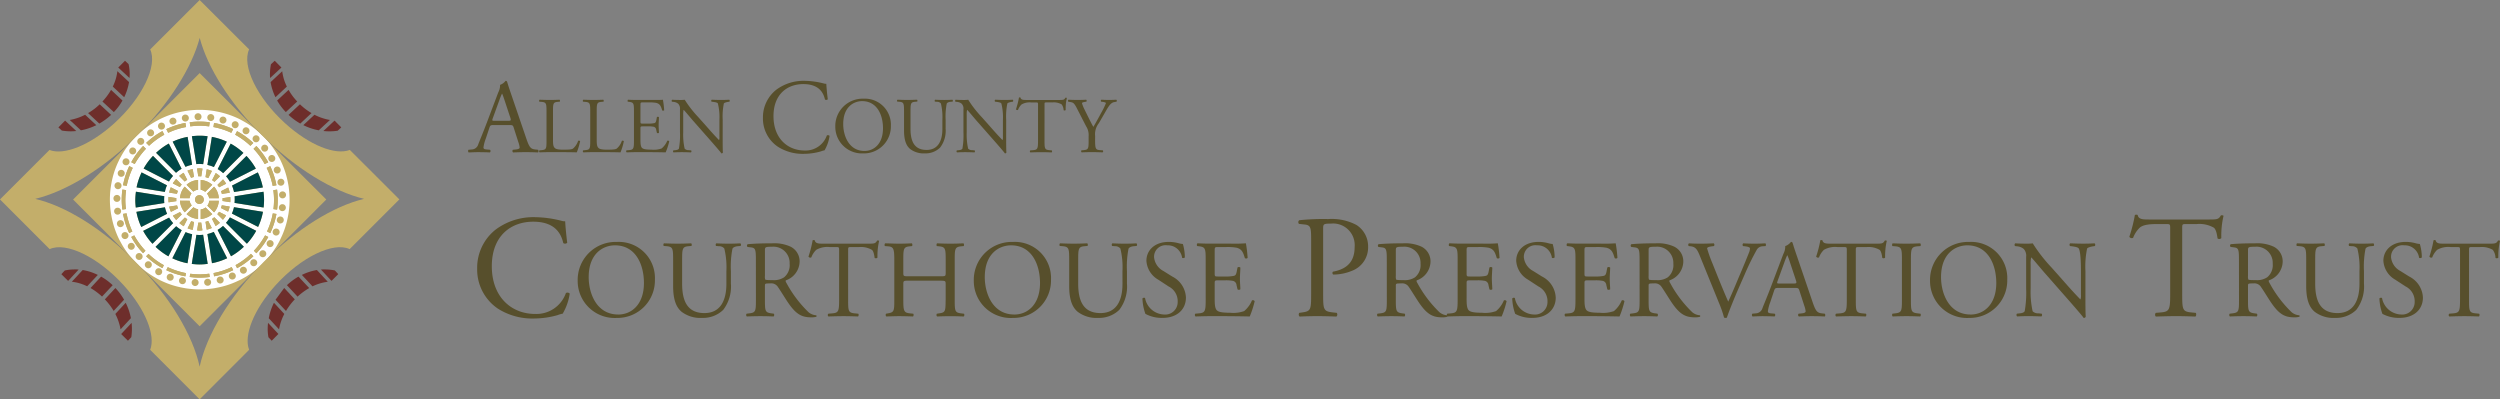 <?xml version="1.0" encoding="UTF-8"?> <svg xmlns="http://www.w3.org/2000/svg" width="432" height="69.01" viewBox="0 0 432 69.01"><rect x="0" y="0" width="432" height="69.01" fill="#808080" stroke="none"/><g id="Group_3467" data-name="Group 3467" transform="translate(0 -28.495)"><g id="Group_3457" data-name="Group 3457"><path id="Path_473" data-name="Path 473" d="M82.455,74.877a8.159,8.159,0,0,0,3.593,6.959,11.093,11.093,0,0,0,6.3,1.695,14.937,14.937,0,0,0,4-.582,5.15,5.15,0,0,1,.885-.253,9.494,9.494,0,0,0,1.215-3.467.533.533,0,0,0-.658-.1A5.4,5.4,0,0,1,92.5,82.747c-4.15,0-7.515-2.936-7.515-8.25,0-5.238,3.289-7.693,7.161-7.693,3.67,0,4.808,1.974,5.187,3.695a.534.534,0,0,0,.683-.051c-.2-1.543-.328-3.137-.353-3.719a1.91,1.91,0,0,1-.709-.1,19.47,19.47,0,0,0-4.479-.607,10.906,10.906,0,0,0-6.832,2.15,8.407,8.407,0,0,0-3.189,6.706" fill="#574f2c"></path><path id="Path_474" data-name="Path 474" d="M106.826,82.842c-3.738,0-5.1-3.644-5.1-6.453,0-4.157,2.562-5.5,4.535-5.5,3.625,0,5.011,3.379,5.011,6.51,0,3.738-2.164,5.447-4.442,5.447m-.246.588a6.48,6.48,0,0,0,6.586-6.623,6.247,6.247,0,0,0-6.586-6.51A6.56,6.56,0,0,0,99.824,77a6.391,6.391,0,0,0,6.756,6.434" fill="#574f2c"></path><path id="Path_475" data-name="Path 475" d="M125.52,77.546c0,2.885-1.043,5.049-3.795,5.049-2.9,0-3.853-2.012-3.853-5.068v-4.1c0-1.975.038-2.3,1.139-2.391l.455-.04c.115-.075.077-.4-.038-.454-.929.038-1.556.057-2.333.057-.76,0-1.4-.019-2.355-.057-.113.057-.151.379-.036.454l.473.04c1.1.094,1.139.416,1.139,2.391v4.478c0,2.259.475,3.644,1.481,4.478a5.384,5.384,0,0,0,3.549,1.045,5,5,0,0,0,3.625-1.386,6.612,6.612,0,0,0,1.328-4.536V75.364a15.988,15.988,0,0,1,.265-3.872c.095-.246.475-.417.95-.454l.455-.04a.325.325,0,0,0-.039-.454c-.683.038-1.194.057-1.992.057-.74,0-1.442-.019-2.163-.057a.341.341,0,0,0-.039.454l.475.04a1.173,1.173,0,0,1,.949.4,13.71,13.71,0,0,1,.36,3.929Z" fill="#574f2c"></path><path id="Path_476" data-name="Path 476" d="M132.18,71.739c0-.531.056-.607,1.233-.607a2.8,2.8,0,0,1,3.036,2.922,2.722,2.722,0,0,1-.949,2.354,3.174,3.174,0,0,1-1.954.494c-.968,0-1.253-.038-1.31-.1a1.521,1.521,0,0,1-.056-.626Zm-1.557,8.536c0,1.989-.038,2.236-1.139,2.368l-.475.057a.378.378,0,0,0,.038.482c.893-.038,1.576-.055,2.373-.055.76,0,1.4.017,2.258.055a.381.381,0,0,0,.038-.482l-.4-.057c-1.1-.151-1.137-.379-1.137-2.368V77.887c0-.4.037-.416.891-.416a1.355,1.355,0,0,1,1.347.6c.588.854,1.367,2.16,1.86,2.861,1.348,1.924,2.315,2.4,3.929,2.4a2.957,2.957,0,0,0,.835-.094.158.158,0,0,0-.019-.265,2.278,2.278,0,0,1-1.31-.532,20.473,20.473,0,0,1-3.814-5.049c-.1-.151-.189-.341-.1-.455a3.511,3.511,0,0,0,2.373-3.17,2.829,2.829,0,0,0-1.576-2.656,6.708,6.708,0,0,0-3.169-.57c-1.86,0-3.17.057-4.232.152a.316.316,0,0,0-.019.475l.607.075c.778.095.835.418.835,2.221Z" fill="#574f2c"></path><path id="Path_477" data-name="Path 477" d="M146.56,71.833c0-.626-.019-.645.55-.645h1.348a3.792,3.792,0,0,1,2.2.475c.285.208.417.909.474,1.384a.357.357,0,0,0,.494-.038,11.5,11.5,0,0,1,.284-2.883c-.038-.075-.247-.1-.341-.058-.285.494-.456.532-1.481.532H142.4c-.873,0-1.5.019-1.613-.588a.475.475,0,0,0-.361,0,19.918,19.918,0,0,1-.721,2.827.368.368,0,0,0,.494.132,3.453,3.453,0,0,1,.853-1.308,3.885,3.885,0,0,1,2.335-.475h1.044c.569,0,.569.019.569.607v8.477c0,1.991-.094,2.276-1.176,2.371l-.683.057a.338.338,0,0,0,0,.482c1.214-.038,1.878-.055,2.637-.055s1.4.017,2.486.055c.114-.058.152-.4.038-.482l-.607-.057c-1.1-.114-1.139-.38-1.139-2.371Z" fill="#574f2c"></path><path id="Path_478" data-name="Path 478" d="M162.462,77c.911,0,.949.038.949.607v2.672c-.038,1.99,0,2.216-1.158,2.368l-.36.057a.379.379,0,0,0,.038.482c.835-.038,1.518-.055,2.3-.055.74,0,1.385.017,2.3.055.114-.058.152-.4.038-.482l-.455-.057c-1.1-.133-1.139-.378-1.139-2.368V73.447c0-1.992.038-2.278,1.139-2.391l.4-.038c.113-.076.075-.418-.038-.475-.855.038-1.5.057-2.24.057-.778,0-1.423-.019-2.3-.057-.114.057-.152.4-.038.475l.36.038c1.12.113,1.158.4,1.158,2.391V75.63c0,.588-.038.607-.949.607h-5.428c-.91,0-.948-.019-.948-.607V73.447c0-1.992.038-2.278,1.139-2.391l.36-.038c.113-.076.075-.418-.038-.475-.816.038-1.461.057-2.2.057-.816,0-1.461-.038-2.391-.057-.114.057-.152.4-.038.475l.493.038c.988.075,1.12.4,1.12,2.391v6.828c0,1.99-.038,2.179-1.1,2.368l-.322.057a.379.379,0,0,0,.038.482c.74-.019,1.385-.055,2.2-.055.741,0,1.386.017,2.41.055.115-.058.152-.4.038-.482l-.551-.057c-1.062-.114-1.156-.378-1.156-2.368V77.6c0-.569.038-.607.948-.607Z" fill="#574f2c"></path><path id="Path_479" data-name="Path 479" d="M175.27,82.842c-3.738,0-5.1-3.644-5.1-6.453,0-4.157,2.562-5.5,4.536-5.5,3.625,0,5.01,3.379,5.01,6.51,0,3.738-2.164,5.447-4.442,5.447m-.246.588a6.48,6.48,0,0,0,6.586-6.623,6.247,6.247,0,0,0-6.586-6.51,6.56,6.56,0,0,0-6.756,6.7,6.391,6.391,0,0,0,6.756,6.434" fill="#574f2c"></path><path id="Path_480" data-name="Path 480" d="M193.965,77.546c0,2.885-1.044,5.049-3.8,5.049-2.9,0-3.853-2.012-3.853-5.068v-4.1c0-1.975.038-2.3,1.139-2.391l.456-.04c.114-.075.076-.4-.038-.454-.93.038-1.557.057-2.334.057-.76,0-1.4-.019-2.354-.057-.113.057-.151.379-.038.454l.474.04c1.1.094,1.139.416,1.139,2.391v4.478c0,2.259.475,3.644,1.481,4.478a5.385,5.385,0,0,0,3.549,1.045,5,5,0,0,0,3.625-1.386,6.607,6.607,0,0,0,1.328-4.536V75.364a15.988,15.988,0,0,1,.265-3.872c.1-.246.475-.417.95-.454l.455-.04a.326.326,0,0,0-.038-.454c-.683.038-1.2.057-1.993.057-.74,0-1.442-.019-2.163-.057a.342.342,0,0,0-.038.454l.475.04a1.173,1.173,0,0,1,.948.4,13.67,13.67,0,0,1,.361,3.929Z" fill="#574f2c"></path><path id="Path_481" data-name="Path 481" d="M204.931,79.918a4.272,4.272,0,0,0-2.371-3.642l-1.519-.95a3.017,3.017,0,0,1-1.614-2.334,1.988,1.988,0,0,1,2.259-2.106,2.485,2.485,0,0,1,2.581,2.144c.1.113.4.056.474-.057a8.346,8.346,0,0,0-.34-2.316,3.826,3.826,0,0,1-.666-.113,6.475,6.475,0,0,0-1.765-.248c-2.467,0-3.871,1.462-3.871,3.265a4.047,4.047,0,0,0,2.049,3.264l1.8,1.177a2.849,2.849,0,0,1,1.557,2.657,2.155,2.155,0,0,1-2.372,2.182,3.453,3.453,0,0,1-3.264-2.827c-.076-.115-.361-.077-.456.057a8.749,8.749,0,0,0,.512,2.656,5.916,5.916,0,0,0,2.962.7c2.467,0,4.041-1.423,4.041-3.511" fill="#574f2c"></path><path id="Path_482" data-name="Path 482" d="M208.344,80.279c0,1.986-.1,2.269-1.177,2.364l-.626.057a.379.379,0,0,0,.038.483c1.12-.038,1.765-.057,2.581-.057h1.708c1.689,0,3.378.019,5.087.057a16.553,16.553,0,0,0,.853-2.638.349.349,0,0,0-.474-.133,4.758,4.758,0,0,1-1.348,1.841,5.547,5.547,0,0,1-2.429.285c-1.67,0-2.068-.209-2.3-.437-.3-.322-.36-.967-.36-1.974V77.452c0-.494.057-.513.626-.513h1.1a6.346,6.346,0,0,1,1.461.095.811.811,0,0,1,.588.721l.171.74a.376.376,0,0,0,.493-.019c0-.417-.076-1.139-.076-1.822,0-.721.076-1.461.076-1.916a.374.374,0,0,0-.493-.019l-.152.777c-.1.475-.227.589-.456.664a6.943,6.943,0,0,1-1.612.115h-1.1c-.569,0-.626,0-.626-.531v-3.8c0-.721,0-.758.569-.758h1.366a9.071,9.071,0,0,1,1.841.113c.987.247,1.158.912,1.442,1.8a.371.371,0,0,0,.475-.038,21.3,21.3,0,0,0-.3-2.524,25.466,25.466,0,0,1-2.563.057H209.16c-.778,0-1.423-.019-2.239-.057-.115.057-.153.4-.038.475l.3.038c1.12.133,1.158.418,1.158,2.391Z" fill="#574f2c"></path><path id="Path_483" data-name="Path 483" d="M228.64,68.045c0-.811.025-.912,1.366-.912a3.732,3.732,0,0,1,4.074,4.049c0,2.2-.987,3.745-3.719,4.252-.153.05-.153.43.025.506a8.561,8.561,0,0,0,3.492-.759,4.289,4.289,0,0,0,2.53-4.024,4.367,4.367,0,0,0-2.025-3.795,9.123,9.123,0,0,0-4.858-1.013,40.131,40.131,0,0,0-5.01.2.423.423,0,0,0-.05.633l.91.1c1.139.1,1.191.557,1.191,2.708v9.332c0,2.651-.052,2.955-1.519,3.157l-.532.076a.507.507,0,0,0,.051.643c1.113-.051,2.025-.074,3.087-.074,1.012,0,1.847.023,3.29.074a.51.51,0,0,0,.05-.643l-.683-.076c-1.619-.176-1.67-.506-1.67-3.157Z" fill="#574f2c"></path><path id="Path_484" data-name="Path 484" d="M241.2,71.739c0-.531.056-.607,1.233-.607a2.794,2.794,0,0,1,3.036,2.922,2.722,2.722,0,0,1-.948,2.354,3.174,3.174,0,0,1-1.954.494c-.969,0-1.254-.038-1.311-.1a1.521,1.521,0,0,1-.056-.626Zm-1.556,8.536c0,1.989-.038,2.236-1.139,2.368l-.475.057a.378.378,0,0,0,.038.482c.893-.038,1.576-.055,2.373-.055.759,0,1.4.017,2.258.055a.381.381,0,0,0,.038-.482l-.4-.057c-1.1-.151-1.138-.379-1.138-2.368V77.887c0-.4.037-.416.892-.416a1.355,1.355,0,0,1,1.347.6c.588.854,1.366,2.16,1.86,2.861,1.347,1.924,2.315,2.4,3.929,2.4a2.962,2.962,0,0,0,.835-.094.159.159,0,0,0-.019-.265,2.275,2.275,0,0,1-1.31-.532,20.5,20.5,0,0,1-3.815-5.049c-.1-.151-.189-.341-.1-.455a3.51,3.51,0,0,0,2.373-3.17,2.828,2.828,0,0,0-1.575-2.656,6.715,6.715,0,0,0-3.17-.57c-1.86,0-3.169.057-4.232.152a.317.317,0,0,0-.019.475l.607.075c.779.095.836.418.836,2.221Z" fill="#574f2c"></path><path id="Path_485" data-name="Path 485" d="M251.881,80.279c0,1.986-.1,2.269-1.177,2.364l-.626.057a.379.379,0,0,0,.038.483c1.12-.038,1.765-.057,2.582-.057H254.4c1.689,0,3.378.019,5.086.057a16.45,16.45,0,0,0,.854-2.638.35.35,0,0,0-.475-.133,4.749,4.749,0,0,1-1.347,1.841,5.547,5.547,0,0,1-2.429.285c-1.671,0-2.068-.209-2.3-.437-.3-.322-.36-.967-.36-1.974V77.452c0-.494.057-.513.627-.513h1.1a6.346,6.346,0,0,1,1.461.095.812.812,0,0,1,.588.721l.17.74a.378.378,0,0,0,.494-.019c0-.417-.076-1.139-.076-1.822,0-.721.076-1.461.076-1.916a.375.375,0,0,0-.494-.019l-.151.777c-.1.475-.228.589-.456.664a6.943,6.943,0,0,1-1.612.115h-1.1c-.57,0-.627,0-.627-.531v-3.8c0-.721,0-.758.57-.758h1.366a9.07,9.07,0,0,1,1.841.113c.987.247,1.158.912,1.442,1.8a.37.37,0,0,0,.474-.038,21.138,21.138,0,0,0-.3-2.524,25.466,25.466,0,0,1-2.563.057H252.7c-.779,0-1.425-.019-2.24-.057-.114.057-.153.4-.038.475l.3.038c1.12.133,1.158.418,1.158,2.391Z" fill="#574f2c"></path><path id="Path_486" data-name="Path 486" d="M268.829,79.918a4.271,4.271,0,0,0-2.372-3.642l-1.518-.95a3.017,3.017,0,0,1-1.614-2.334,1.988,1.988,0,0,1,2.259-2.106,2.485,2.485,0,0,1,2.581,2.144c.1.113.4.056.475-.057a8.343,8.343,0,0,0-.341-2.316,3.826,3.826,0,0,1-.666-.113,6.477,6.477,0,0,0-1.763-.248C263.4,70.3,262,71.758,262,73.561a4.047,4.047,0,0,0,2.049,3.264l1.8,1.177a2.851,2.851,0,0,1,1.557,2.657,2.155,2.155,0,0,1-2.372,2.182,3.452,3.452,0,0,1-3.264-2.827c-.077-.115-.361-.077-.456.057a8.749,8.749,0,0,0,.512,2.656,5.916,5.916,0,0,0,2.962.7c2.467,0,4.041-1.423,4.041-3.511" fill="#574f2c"></path><path id="Path_487" data-name="Path 487" d="M272.242,80.279c0,1.986-.1,2.269-1.177,2.364l-.626.057a.379.379,0,0,0,.038.483c1.12-.038,1.765-.057,2.582-.057h1.707c1.689,0,3.378.019,5.087.057a16.552,16.552,0,0,0,.853-2.638.35.35,0,0,0-.475-.133,4.748,4.748,0,0,1-1.347,1.841,5.547,5.547,0,0,1-2.429.285c-1.671,0-2.068-.209-2.295-.437-.3-.322-.362-.967-.362-1.974V77.452c0-.494.057-.513.627-.513h1.1a6.346,6.346,0,0,1,1.461.095.812.812,0,0,1,.588.721l.17.74a.378.378,0,0,0,.494-.019c0-.417-.076-1.139-.076-1.822,0-.721.076-1.461.076-1.916a.375.375,0,0,0-.494-.019l-.151.777c-.1.475-.228.589-.456.664a6.943,6.943,0,0,1-1.612.115h-1.1c-.57,0-.627,0-.627-.531v-3.8c0-.721,0-.758.57-.758h1.366a9.071,9.071,0,0,1,1.841.113c.987.247,1.158.912,1.443,1.8a.368.368,0,0,0,.473-.038,21.138,21.138,0,0,0-.3-2.524,25.466,25.466,0,0,1-2.563.057h-3.566c-.779,0-1.424-.019-2.24-.057-.114.057-.152.4-.038.475l.3.038c1.12.133,1.158.418,1.158,2.391Z" fill="#574f2c"></path><path id="Path_488" data-name="Path 488" d="M284.883,71.739c0-.531.056-.607,1.233-.607a2.8,2.8,0,0,1,3.037,2.922,2.722,2.722,0,0,1-.95,2.354,3.173,3.173,0,0,1-1.954.494c-.967,0-1.253-.038-1.31-.1a1.521,1.521,0,0,1-.056-.626Zm-1.557,8.536c0,1.989-.038,2.236-1.139,2.368l-.474.057a.376.376,0,0,0,.038.482c.892-.038,1.575-.055,2.373-.055.759,0,1.4.017,2.257.055a.379.379,0,0,0,.038-.482l-.4-.057c-1.1-.151-1.138-.379-1.138-2.368V77.887c0-.4.038-.416.891-.416a1.356,1.356,0,0,1,1.348.6c.587.854,1.366,2.16,1.86,2.861,1.347,1.924,2.316,2.4,3.928,2.4a2.97,2.97,0,0,0,.836-.094.159.159,0,0,0-.019-.265,2.269,2.269,0,0,1-1.309-.532,20.447,20.447,0,0,1-3.816-5.049c-.1-.151-.189-.341-.1-.455a3.51,3.51,0,0,0,2.373-3.17,2.825,2.825,0,0,0-1.576-2.656,6.708,6.708,0,0,0-3.169-.57c-1.86,0-3.169.057-4.232.152a.317.317,0,0,0-.019.475l.607.075c.778.095.835.418.835,2.221Z" fill="#574f2c"></path><path id="Path_489" data-name="Path 489" d="M297.043,80.849a18.884,18.884,0,0,1,.873,2.524.762.762,0,0,0,.285.057.382.382,0,0,0,.208-.057c.323-1.006,1.216-3.207,1.974-4.953l1.026-2.335a45.361,45.361,0,0,1,2.125-4.364,1.212,1.212,0,0,1,.987-.666l.569-.037a.373.373,0,0,0-.039-.475c-.626.039-1.213.058-1.839.058-.722,0-1.444-.019-1.975-.058a.334.334,0,0,0-.038.475l.342.037c.665.076.854.229.854.362a2.009,2.009,0,0,1-.171.739c-.323.817-1.2,2.961-1.765,4.251-.417,1.007-1.233,2.961-1.822,4.214-.949-2.163-1.821-4.346-2.7-6.548a23.353,23.353,0,0,1-.948-2.656c.019-.152.17-.267.891-.362l.285-.037a.332.332,0,0,0-.038-.475c-.8.039-1.461.058-2.3.058-.817,0-1.423-.019-1.973-.058a.317.317,0,0,0-.038.475l.341.037c.815.1,1.1.494,1.537,1.557Z" fill="#574f2c"></path><path id="Path_490" data-name="Path 490" d="M308.371,73.731a11.611,11.611,0,0,1,.455-1.118h.038a12.619,12.619,0,0,1,.437,1.195l1.024,3.093c.172.513.134.589-.417.589h-2.334c-.532,0-.551-.019-.4-.456Zm3.4,7.567a3.852,3.852,0,0,1,.246,1.005c0,.189-.265.3-.664.34l-.551.057a.328.328,0,0,0,.038.482c.551-.019,1.272-.055,2.183-.055.854,0,1.518.017,2.3.055a.382.382,0,0,0,0-.482l-.513-.057c-.815-.1-1.063-.379-1.613-2.008l-2.6-7.625c-.285-.834-.588-1.708-.834-2.543a.272.272,0,0,0-.286-.17,2.128,2.128,0,0,1-.987.721,2.727,2.727,0,0,1-.322,1.347l-1.936,5.125c-.8,2.123-1.329,3.354-1.67,4.225a1.261,1.261,0,0,1-1.139.928l-.626.057a.385.385,0,0,0,.038.482c.513-.019,1.2-.055,1.822-.055.891.019,1.48.017,1.973.055a.312.312,0,0,0,.038-.482l-.626-.057c-.456-.038-.551-.151-.551-.379a7.286,7.286,0,0,1,.418-1.572l.664-1.988c.133-.4.248-.455.721-.455h2.866c.57,0,.645.056.778.473Z" fill="#574f2c"></path><path id="Path_491" data-name="Path 491" d="M320.684,71.833c0-.626-.019-.645.551-.645h1.347a3.78,3.78,0,0,1,2.2.475c.285.208.418.909.475,1.384a.357.357,0,0,0,.494-.038,11.462,11.462,0,0,1,.285-2.883c-.039-.075-.247-.1-.342-.058-.284.494-.456.532-1.481.532h-7.685c-.874,0-1.5.019-1.614-.588a.475.475,0,0,0-.361,0,19.789,19.789,0,0,1-.721,2.827.368.368,0,0,0,.494.132,3.466,3.466,0,0,1,.853-1.308,3.885,3.885,0,0,1,2.335-.475h1.044c.569,0,.569.019.569.607v8.477c0,1.991-.094,2.276-1.176,2.371l-.684.057a.342.342,0,0,0,0,.482c1.215-.038,1.879-.055,2.638-.055s1.4.017,2.486.055c.115-.058.153-.4.039-.482l-.609-.057c-1.1-.114-1.137-.38-1.137-2.371Z" fill="#574f2c"></path><path id="Path_492" data-name="Path 492" d="M328.653,80.235c0,2.01-.038,2.275-1.158,2.408l-.474.058a.38.38,0,0,0,.037.482c.95-.04,1.6-.056,2.392-.056.758,0,1.4.016,2.353.056.114-.059.152-.4.038-.482l-.475-.058c-1.12-.133-1.158-.4-1.158-2.408V73.483c0-2.01.038-2.332,1.158-2.428l.475-.037c.114-.076.076-.417-.038-.474-.949.038-1.6.057-2.353.057-.8,0-1.442-.019-2.392-.057-.113.057-.151.4-.037.474l.474.037c1.12.1,1.158.418,1.158,2.428Z" fill="#574f2c"></path><path id="Path_493" data-name="Path 493" d="M340.512,82.842c-3.738,0-5.1-3.644-5.1-6.453,0-4.157,2.561-5.5,4.535-5.5,3.625,0,5.011,3.379,5.011,6.51,0,3.738-2.164,5.447-4.442,5.447m-.246.588a6.479,6.479,0,0,0,6.585-6.623,6.247,6.247,0,0,0-6.585-6.51A6.56,6.56,0,0,0,333.51,77a6.391,6.391,0,0,0,6.756,6.434" fill="#574f2c"></path><path id="Path_494" data-name="Path 494" d="M360.364,75.361a15.319,15.319,0,0,1,.284-3.907c.077-.151.456-.3,1.063-.4l.267-.038a.334.334,0,0,0-.04-.475c-.645.038-1.137.057-1.954.057-.721,0-1.366-.019-2.239-.057-.152.057-.171.361-.039.475l.323.038c.759.1,1.064.208,1.177.38.361.569.38,3.033.38,3.925v4.058a1.926,1.926,0,0,1-.075.8h-.038c-.893-.91-1.842-1.953-3.133-3.432L354.5,74.716a27.205,27.205,0,0,1-3.244-4.173,6.147,6.147,0,0,1-.874.057c-.341,0-1.347,0-2.144-.057a.331.331,0,0,0-.038.475l.322.038a2.054,2.054,0,0,1,1.177.455,1.738,1.738,0,0,1,.418,1.366v5.481a18.334,18.334,0,0,1-.246,3.9c-.1.209-.4.342-.836.38l-.513.057a.362.362,0,0,0,.038.482c.664-.038,1.177-.055,1.975-.055.7,0,1.366.017,2.219.055a.355.355,0,0,0,.038-.482l-.588-.057a1.28,1.28,0,0,1-.967-.361,15.643,15.643,0,0,1-.342-3.924V74.223a4.821,4.821,0,0,1,.094-1.233h.038c.4.418,1.689,1.972,2.2,2.56l4.4,5.007c1.651,1.886,2.2,2.55,2.43,2.873a.342.342,0,0,0,.36-.209c-.057-.493-.057-2.752-.057-3.321Z" fill="#574f2c"></path><path id="Path_495" data-name="Path 495" d="M377.084,68.069c0-.834-.025-.859.734-.859h1.8a5.042,5.042,0,0,1,2.936.632c.38.277.557,1.214.632,1.845a.475.475,0,0,0,.658-.05,15.271,15.271,0,0,1,.38-3.844c-.052-.1-.329-.127-.456-.077-.379.659-.607.709-1.973.709H371.543c-1.164,0-2,.026-2.152-.784a.631.631,0,0,0-.481,0,26.519,26.519,0,0,1-.96,3.768.488.488,0,0,0,.657.178,4.619,4.619,0,0,1,1.138-1.745c.634-.582,2.025-.632,3.113-.632h1.392c.759,0,.759.025.759.808v11.3c0,2.654-.126,3.033-1.569,3.159l-.911.078a.454.454,0,0,0,0,.642c1.62-.052,2.505-.075,3.517-.075s1.873.023,3.316.075c.152-.077.2-.54.051-.642l-.811-.078c-1.467-.151-1.518-.505-1.518-3.159Z" fill="#574f2c"></path><path id="Path_496" data-name="Path 496" d="M388.456,71.739c0-.531.057-.607,1.233-.607a2.8,2.8,0,0,1,3.037,2.922,2.722,2.722,0,0,1-.95,2.354,3.173,3.173,0,0,1-1.954.494c-.967,0-1.253-.038-1.309-.1a1.5,1.5,0,0,1-.057-.626ZM386.9,80.275c0,1.989-.038,2.236-1.139,2.368l-.474.057a.376.376,0,0,0,.038.482c.892-.038,1.575-.055,2.373-.055.759,0,1.4.017,2.259.055a.381.381,0,0,0,.036-.482l-.4-.057c-1.1-.151-1.139-.379-1.139-2.368V77.887c0-.4.038-.416.891-.416a1.356,1.356,0,0,1,1.348.6c.589.854,1.367,2.16,1.86,2.861,1.347,1.924,2.316,2.4,3.928,2.4a2.97,2.97,0,0,0,.836-.094.158.158,0,0,0-.019-.265,2.272,2.272,0,0,1-1.309-.532,20.423,20.423,0,0,1-3.815-5.049c-.1-.151-.19-.341-.1-.455a3.51,3.51,0,0,0,2.372-3.17,2.825,2.825,0,0,0-1.576-2.656,6.708,6.708,0,0,0-3.169-.57c-1.86,0-3.169.057-4.232.152a.317.317,0,0,0-.019.475l.607.075c.778.095.835.418.835,2.221Z" fill="#574f2c"></path><path id="Path_497" data-name="Path 497" d="M407.714,77.546c0,2.885-1.044,5.049-3.795,5.049-2.9,0-3.852-2.012-3.852-5.068v-4.1c0-1.975.036-2.3,1.137-2.391l.456-.04c.114-.075.076-.4-.038-.454-.929.038-1.555.057-2.334.057-.759,0-1.4-.019-2.354-.057-.113.057-.151.379-.038.454l.475.04c1.1.094,1.139.416,1.139,2.391v4.478c0,2.259.475,3.644,1.48,4.478a5.387,5.387,0,0,0,3.549,1.045,5,5,0,0,0,3.625-1.386,6.607,6.607,0,0,0,1.329-4.536V75.364a15.937,15.937,0,0,1,.265-3.872c.1-.246.475-.417.948-.454l.456-.04a.326.326,0,0,0-.038-.454c-.683.038-1.2.057-1.992.057-.74,0-1.443-.019-2.164-.057a.341.341,0,0,0-.038.454l.475.04a1.176,1.176,0,0,1,.949.4,13.71,13.71,0,0,1,.36,3.929Z" fill="#574f2c"></path><path id="Path_498" data-name="Path 498" d="M418.681,79.918a4.271,4.271,0,0,0-2.372-3.642l-1.519-.95a3.015,3.015,0,0,1-1.612-2.334,1.986,1.986,0,0,1,2.257-2.106,2.486,2.486,0,0,1,2.582,2.144c.1.113.4.056.475-.057a8.338,8.338,0,0,0-.342-2.316,3.817,3.817,0,0,1-.665-.113,6.486,6.486,0,0,0-1.765-.248c-2.467,0-3.872,1.462-3.872,3.265a4.046,4.046,0,0,0,2.05,3.264L415.7,78a2.85,2.85,0,0,1,1.556,2.657,2.154,2.154,0,0,1-2.371,2.182,3.453,3.453,0,0,1-3.265-2.827c-.076-.115-.361-.077-.456.057a8.745,8.745,0,0,0,.513,2.656,5.909,5.909,0,0,0,2.96.7c2.467,0,4.043-1.423,4.043-3.511" fill="#574f2c"></path><path id="Path_499" data-name="Path 499" d="M426.648,71.833c0-.626-.019-.645.551-.645h1.347a3.792,3.792,0,0,1,2.2.475,2.4,2.4,0,0,1,.474,1.384.357.357,0,0,0,.494-.038A11.457,11.457,0,0,1,432,70.126c-.038-.075-.246-.1-.342-.058-.284.494-.455.532-1.48.532h-7.686c-.873,0-1.5.019-1.614-.588a.472.472,0,0,0-.36,0,19.92,19.92,0,0,1-.721,2.827.368.368,0,0,0,.494.132,3.454,3.454,0,0,1,.853-1.308,3.883,3.883,0,0,1,2.335-.475h1.044c.57,0,.57.019.57.607v8.477c0,1.991-.1,2.276-1.177,2.371l-.684.057a.34.34,0,0,0,0,.482c1.214-.038,1.878-.055,2.638-.055s1.4.017,2.486.055c.114-.058.152-.4.038-.482l-.607-.057c-1.1-.114-1.139-.38-1.139-2.371Z" fill="#574f2c"></path><path id="Path_500" data-name="Path 500" d="M86.3,45.767a11.051,11.051,0,0,1,.437-1.076h.037c.109.219.272.711.419,1.149l.983,2.969c.164.493.128.565-.4.565H85.533c-.511,0-.529-.019-.383-.438Zm3.261,7.263a3.761,3.761,0,0,1,.237.964c0,.182-.255.291-.638.328l-.529.054a.314.314,0,0,0,.037.463c.529-.019,1.22-.053,2.1-.053.82,0,1.458.015,2.205.053a.368.368,0,0,0,0-.463l-.493-.054c-.783-.092-1.019-.365-1.548-1.928l-2.5-7.32c-.273-.8-.565-1.639-.8-2.442a.256.256,0,0,0-.272-.163,2.051,2.051,0,0,1-.948.692,2.621,2.621,0,0,1-.31,1.293l-1.858,4.92c-.765,2.038-1.276,3.22-1.6,4.056a1.211,1.211,0,0,1-1.093.892l-.6.054a.369.369,0,0,0,.036.463c.493-.019,1.148-.053,1.749-.053.857.018,1.421.015,1.9.053a.3.3,0,0,0,.037-.463l-.6-.054c-.438-.037-.53-.146-.53-.365a6.984,6.984,0,0,1,.4-1.509l.636-1.909c.128-.382.237-.436.693-.436h2.752c.546,0,.618.054.746.454Z" fill="#574f2c"></path><path id="Path_501" data-name="Path 501" d="M94.438,52.735c0,1.43-.028,1.62-.82,1.7l-.411.042a.273.273,0,0,0,.029.347c.765-.027,1.2-.041,1.775-.041h1.257c1.408,0,2.706.014,3.4.041a10.968,10.968,0,0,0,.574-1.913c0-.095-.259-.15-.341-.082a2.932,2.932,0,0,1-.9,1.353c-.219.122-.506.177-1.668.177-1.079,0-1.338-.164-1.488-.314-.247-.26-.288-.614-.288-1.476V47.817c0-1.436.028-1.655.834-1.722l.327-.028c.082-.054.055-.3-.027-.341-.683.027-1.147.04-1.681.04s-1.01-.013-1.775-.04c-.082.04-.11.287-.029.341l.343.028c.86.067.888.286.888,1.722Z" fill="#574f2c"></path><path id="Path_502" data-name="Path 502" d="M101.994,52.735c0,1.43-.028,1.62-.82,1.7l-.411.042a.272.272,0,0,0,.029.347c.765-.027,1.2-.041,1.775-.041h1.258c1.407,0,2.705.014,3.4.041a11.042,11.042,0,0,0,.573-1.913c0-.095-.259-.15-.341-.082a2.932,2.932,0,0,1-.9,1.353c-.219.122-.506.177-1.668.177-1.079,0-1.339-.164-1.489-.314-.246-.26-.288-.614-.288-1.476V47.817c0-1.436.029-1.655.835-1.722l.327-.028c.082-.054.055-.3-.027-.341-.682.027-1.148.04-1.681.04s-1.01-.013-1.775-.04c-.083.04-.11.287-.029.341l.343.028c.86.067.888.286.888,1.722Z" fill="#574f2c"></path><path id="Path_503" data-name="Path 503" d="M109.549,52.735c0,1.43-.067,1.634-.847,1.7l-.451.042a.273.273,0,0,0,.027.347c.807-.027,1.271-.041,1.859-.041h1.23c1.216,0,2.432.014,3.662.041a11.779,11.779,0,0,0,.615-1.9.251.251,0,0,0-.342-.1,3.435,3.435,0,0,1-.97,1.325,4.005,4.005,0,0,1-1.749.205c-1.2,0-1.49-.15-1.653-.314-.219-.232-.26-.7-.26-1.421V50.7c0-.354.041-.369.451-.369h.792a4.588,4.588,0,0,1,1.052.069.583.583,0,0,1,.424.519l.123.533a.269.269,0,0,0,.355-.014c0-.3-.055-.82-.055-1.311,0-.519.055-1.053.055-1.381a.27.27,0,0,0-.355-.013l-.109.56c-.069.342-.164.424-.329.478a5.1,5.1,0,0,1-1.161.082h-.792c-.41,0-.451,0-.451-.382V46.736c0-.519,0-.546.41-.546h.984a6.544,6.544,0,0,1,1.325.082c.71.177.834.656,1.039,1.3a.268.268,0,0,0,.341-.027,15.4,15.4,0,0,0-.219-1.817c-.164.04-.97.04-1.844.04h-2.569c-.56,0-1.026-.013-1.612-.04-.082.04-.11.287-.028.341l.219.028c.806.095.833.3.833,1.722Z" fill="#574f2c"></path><path id="Path_504" data-name="Path 504" d="M124.882,49.194a11.026,11.026,0,0,1,.2-2.813c.055-.109.329-.218.765-.286l.192-.027a.241.241,0,0,0-.027-.342c-.464.028-.82.041-1.408.041-.519,0-.983-.013-1.612-.041-.109.041-.123.26-.027.342l.232.027c.546.068.765.15.847.273a9.583,9.583,0,0,1,.273,2.826v2.922a1.37,1.37,0,0,1-.055.574h-.026c-.643-.656-1.326-1.407-2.255-2.472l-1.326-1.488a19.6,19.6,0,0,1-2.336-3,4.323,4.323,0,0,1-.629.041c-.246,0-.971,0-1.544-.041a.239.239,0,0,0-.028.342l.234.027a1.488,1.488,0,0,1,.847.327,1.256,1.256,0,0,1,.3.983v3.947a13.179,13.179,0,0,1-.178,2.812c-.069.15-.286.246-.6.274l-.367.04a.261.261,0,0,0,.026.348c.478-.029.847-.041,1.421-.041.506,0,.984.012,1.6.041a.259.259,0,0,0,.028-.348l-.424-.04a.924.924,0,0,1-.7-.261,11.3,11.3,0,0,1-.246-2.825V48.374a3.445,3.445,0,0,1,.068-.886h.028c.286.3,1.216,1.419,1.585,1.843l3.17,3.6c1.189,1.359,1.585,1.836,1.749,2.069a.246.246,0,0,0,.26-.151c-.041-.355-.041-1.981-.041-2.391Z" fill="#574f2c"></path><path id="Path_505" data-name="Path 505" d="M131.837,48.846a5.872,5.872,0,0,0,2.587,5.01,7.978,7.978,0,0,0,4.537,1.221,10.7,10.7,0,0,0,2.877-.42,3.637,3.637,0,0,1,.639-.181,6.852,6.852,0,0,0,.874-2.5.384.384,0,0,0-.474-.072,3.883,3.883,0,0,1-3.807,2.6c-2.988,0-5.411-2.114-5.411-5.94,0-3.772,2.368-5.538,5.155-5.538,2.642,0,3.462,1.421,3.736,2.66a.383.383,0,0,0,.492-.037c-.146-1.111-.237-2.259-.255-2.677a1.443,1.443,0,0,1-.511-.073,13.986,13.986,0,0,0-3.225-.438,7.861,7.861,0,0,0-4.919,1.548,6.054,6.054,0,0,0-2.295,4.829" fill="#574f2c"></path><path id="Path_506" data-name="Path 506" d="M149.384,54.58c-2.692,0-3.676-2.624-3.676-4.646,0-2.992,1.845-3.963,3.266-3.963,2.61,0,3.607,2.433,3.607,4.688,0,2.692-1.557,3.921-3.2,3.921m-.178.424a4.666,4.666,0,0,0,4.742-4.769,4.5,4.5,0,0,0-4.742-4.687,4.723,4.723,0,0,0-4.864,4.824A4.6,4.6,0,0,0,149.206,55" fill="#574f2c"></path><path id="Path_507" data-name="Path 507" d="M162.844,50.768c0,2.076-.751,3.634-2.733,3.634-2.091,0-2.774-1.448-2.774-3.649V47.8c0-1.421.027-1.653.82-1.721l.327-.027c.082-.055.055-.287-.027-.329-.669.028-1.12.042-1.681.042s-1.01-.014-1.694-.042c-.081.042-.109.274-.028.329l.342.027c.793.068.82.3.82,1.721v3.225c0,1.626.342,2.624,1.066,3.225a3.881,3.881,0,0,0,2.555.751,3.6,3.6,0,0,0,2.61-1,4.756,4.756,0,0,0,.957-3.266V49.2a11.5,11.5,0,0,1,.191-2.789c.069-.177.341-.3.684-.327l.327-.027a.237.237,0,0,0-.027-.329c-.492.028-.861.042-1.434.042-.533,0-1.039-.014-1.558-.042a.247.247,0,0,0-.027.329l.341.027a.844.844,0,0,1,.683.287,9.852,9.852,0,0,1,.26,2.829Z" fill="#574f2c"></path><path id="Path_508" data-name="Path 508" d="M173.869,49.194a11.026,11.026,0,0,1,.2-2.813c.055-.109.329-.218.765-.286l.192-.027a.241.241,0,0,0-.027-.342c-.464.028-.82.041-1.408.041-.519,0-.983-.013-1.612-.041-.109.041-.123.26-.027.342l.232.027c.546.068.765.15.847.273a9.583,9.583,0,0,1,.273,2.826v2.922a1.37,1.37,0,0,1-.055.574h-.026c-.643-.656-1.326-1.407-2.255-2.472l-1.326-1.488a19.722,19.722,0,0,1-2.336-3,4.309,4.309,0,0,1-.628.041c-.247,0-.972,0-1.545-.041a.239.239,0,0,0-.028.342l.234.027a1.482,1.482,0,0,1,.846.327,1.249,1.249,0,0,1,.3.983v3.947a13.247,13.247,0,0,1-.177,2.812c-.069.15-.288.246-.6.274l-.367.04a.262.262,0,0,0,.026.348c.478-.029.847-.041,1.422-.041.505,0,.983.012,1.6.041a.258.258,0,0,0,.028-.348l-.424-.04a.924.924,0,0,1-.7-.261,11.3,11.3,0,0,1-.246-2.825V48.374a3.492,3.492,0,0,1,.068-.886h.028c.286.3,1.216,1.419,1.585,1.843l3.17,3.6c1.189,1.359,1.586,1.836,1.749,2.069a.246.246,0,0,0,.26-.151c-.041-.355-.041-1.981-.041-2.391Z" fill="#574f2c"></path><path id="Path_509" data-name="Path 509" d="M180.495,46.654c0-.451-.013-.464.4-.464h.97a2.725,2.725,0,0,1,1.585.342,1.732,1.732,0,0,1,.341,1,.258.258,0,0,0,.356-.027,8.281,8.281,0,0,1,.205-2.076c-.027-.055-.177-.068-.246-.04-.205.354-.328.382-1.066.382H177.5c-.628,0-1.079.014-1.161-.424a.339.339,0,0,0-.26,0,14.372,14.372,0,0,1-.52,2.035.265.265,0,0,0,.356.1,2.485,2.485,0,0,1,.615-.941,2.8,2.8,0,0,1,1.681-.342h.751c.41,0,.41.013.41.437v6.1c0,1.433-.069,1.638-.847,1.707l-.493.041a.245.245,0,0,0,0,.347c.875-.028,1.354-.041,1.9-.041s1.011.013,1.79.041c.082-.042.109-.292.027-.347l-.437-.041c-.792-.082-.82-.274-.82-1.707Z" fill="#574f2c"></path><path id="Path_510" data-name="Path 510" d="M189.239,51.993a3.059,3.059,0,0,1,.643-2.212l.86-1.488c.683-1.174,1.094-2.048,1.8-2.157l.382-.068a.229.229,0,0,0-.027-.342c-.464.026-.846.041-1.271.041s-.819-.015-1.312-.041a.228.228,0,0,0-.027.342l.246.026c.328.042.574.137.574.219a12.5,12.5,0,0,1-.888,1.8c-.41.792-.861,1.584-1.285,2.309-.532-.943-1.038-2.022-1.544-3.033a6.753,6.753,0,0,1-.423-1.051c0-.109.1-.164.573-.246l.179-.026c.082-.082.082-.3-.042-.342-.341.026-.833.041-1.461.041-.656,0-1.149-.015-1.586-.041a.25.25,0,0,0-.027.342l.382.068c.411.067.615.135,1.079,1.037l1.613,3.141a2.747,2.747,0,0,1,.438,1.694V52.7c0,1.461-.029,1.653-.82,1.735l-.424.04a.274.274,0,0,0,.028.348c.723-.029,1.216-.041,1.79-.041.546,0,1.01.012,1.859.041a.275.275,0,0,0,.026-.348l-.519-.04c-.738-.055-.82-.274-.82-1.735Z" fill="#574f2c"></path></g><g id="Group_3465" data-name="Group 3465"><path id="Path_511" data-name="Path 511" d="M56.38,62.971,34.5,84.875,12.63,62.971,34.5,41.125Z" fill="#c3ae6a"></path><g id="Group_3458" data-name="Group 3458"><path id="Path_512" data-name="Path 512" d="M22.74,84.285l-1.8,1.93,1.17,1.16.58-.62A9.691,9.691,0,0,0,22.74,84.285Z" fill="#6e2e2b"></path><path id="Path_513" data-name="Path 513" d="M19.94,78.265l-1.82,1.96a10.9,10.9,0,0,1,1.52,2l1.8-1.94A10.168,10.168,0,0,0,19.94,78.265Z" fill="#6e2e2b"></path><path id="Path_514" data-name="Path 514" d="M21.72,80.815l-1.79,1.93a9.3,9.3,0,0,1,.9,2.66l1.79-1.93A10.192,10.192,0,0,0,21.72,80.815Z" fill="#6e2e2b"></path><path id="Path_515" data-name="Path 515" d="M12.9,75.045c-.05,0-.1.01-.15.01a8.107,8.107,0,0,0-1.56.18l-.59.64,1.17,1.16,1.82-1.96Q13.245,75.045,12.9,75.045Z" fill="#6e2e2b"></path><path id="Path_516" data-name="Path 516" d="M14.29,75.155l-1.88,2.02a8.186,8.186,0,0,1,2.65.79L16.9,76A9.474,9.474,0,0,0,14.29,75.155Z" fill="#6e2e2b"></path><path id="Path_517" data-name="Path 517" d="M17.47,76.295l-1.83,1.97a10.7,10.7,0,0,1,1.99,1.48l1.84-1.97A10.144,10.144,0,0,0,17.47,76.295Z" fill="#6e2e2b"></path></g><g id="Group_3459" data-name="Group 3459"><path id="Path_518" data-name="Path 518" d="M57.81,49.335l-1.93,1.8a9.71,9.71,0,0,0,2.47-.05l.62-.58Z" fill="#6e2e2b"></path><path id="Path_519" data-name="Path 519" d="M54.34,48.325l-1.93,1.79a10.135,10.135,0,0,0,2.67.9l1.93-1.79A9.254,9.254,0,0,1,54.34,48.325Z" fill="#6e2e2b"></path><path id="Path_520" data-name="Path 520" d="M51.83,46.515l-1.97,1.83a10.748,10.748,0,0,0,2.03,1.5l1.94-1.81A10.468,10.468,0,0,1,51.83,46.515Z" fill="#6e2e2b"></path><path id="Path_521" data-name="Path 521" d="M47.47,38.995l-.65.6a8.756,8.756,0,0,0-.17,1.55,5.811,5.811,0,0,0,.03.83l1.95-1.81Z" fill="#6e2e2b"></path><path id="Path_522" data-name="Path 522" d="M49.87,44.025l-1.98,1.84a10.25,10.25,0,0,0,1.5,2l1.97-1.83A10.156,10.156,0,0,1,49.87,44.025Z" fill="#6e2e2b"></path><path id="Path_523" data-name="Path 523" d="M48.77,40.805l-2.01,1.88a9.474,9.474,0,0,0,.84,2.61l1.97-1.84A8.139,8.139,0,0,1,48.77,40.805Z" fill="#6e2e2b"></path></g><g id="Group_3460" data-name="Group 3460"><path id="Path_524" data-name="Path 524" d="M46.38,86.765l.57.61,1.16-1.17-1.79-1.92A8.56,8.56,0,0,0,46.38,86.765Z" fill="#6e2e2b"></path><path id="Path_525" data-name="Path 525" d="M47.61,80.295l1.81,1.94a10.958,10.958,0,0,1,1.52-2.01l-1.83-1.97Z" fill="#6e2e2b"></path><path id="Path_526" data-name="Path 526" d="M46.44,83.485l1.78,1.92a9.031,9.031,0,0,1,.91-2.66l-1.79-1.93A10.135,10.135,0,0,0,46.44,83.485Z" fill="#6e2e2b"></path><path id="Path_527" data-name="Path 527" d="M57.86,75.225a8.757,8.757,0,0,0-1.55-.17c-.05,0-.1-.01-.15-.01-.23,0-.47.01-.7.03l1.82,1.96,1.17-1.17Z" fill="#6e2e2b"></path><path id="Path_528" data-name="Path 528" d="M49.58,77.775l1.84,1.98a10.711,10.711,0,0,1,2.01-1.48l-1.85-1.98A10.144,10.144,0,0,0,49.58,77.775Z" fill="#6e2e2b"></path><path id="Path_529" data-name="Path 529" d="M52.16,76,54,77.975a8.463,8.463,0,0,1,2.64-.79l-1.88-2.03A9.41,9.41,0,0,0,52.16,76Z" fill="#6e2e2b"></path></g><g id="Group_3461" data-name="Group 3461"><path id="Path_530" data-name="Path 530" d="M13.18,51.135a9.064,9.064,0,0,1-2.5-.08l-.59-.55,1.16-1.17Z" fill="#6e2e2b"></path><path id="Path_531" data-name="Path 531" d="M19.2,48.345a10.812,10.812,0,0,1-2.04,1.5l-1.94-1.81a10.128,10.128,0,0,0,2.01-1.52Z" fill="#6e2e2b"></path><path id="Path_532" data-name="Path 532" d="M16.64,50.125a10.287,10.287,0,0,1-2.66.89l-1.93-1.79a9.3,9.3,0,0,0,2.66-.9Z" fill="#6e2e2b"></path><path id="Path_533" data-name="Path 533" d="M22.41,41.145a7.675,7.675,0,0,1-.03.83l-1.95-1.81,1.17-1.17.62.58A8.122,8.122,0,0,1,22.41,41.145Z" fill="#6e2e2b"></path><path id="Path_534" data-name="Path 534" d="M22.3,42.675a9.648,9.648,0,0,1-.84,2.62l-1.97-1.84a8.167,8.167,0,0,0,.79-2.66Z" fill="#6e2e2b"></path><path id="Path_535" data-name="Path 535" d="M21.16,45.865a9.459,9.459,0,0,1-1.49,2l-1.97-1.83a10.772,10.772,0,0,0,1.49-2.01Z" fill="#6e2e2b"></path></g><path id="Path_536" data-name="Path 536" d="M49.9,60.935c-.03-.25-.07-.5-.12-.74a15.252,15.252,0,0,0-1.27-3.92,6.883,6.883,0,0,0-.35-.66,15.343,15.343,0,0,0-2.42-3.33c-.18-.18-.35-.36-.54-.52a14.959,14.959,0,0,0-3.32-2.42c-.21-.12-.43-.24-.66-.35a15.556,15.556,0,0,0-3.91-1.26c-.24-.05-.49-.09-.74-.12a15.152,15.152,0,0,0-4.11,0c-.25.03-.49.07-.74.12a15.028,15.028,0,0,0-3.91,1.26c-.22.11-.44.22-.66.35a15.15,15.15,0,0,0-3.32,2.41,6.625,6.625,0,0,0-.53.53,15,15,0,0,0-2.43,3.32,6.824,6.824,0,0,0-.34.66,14.9,14.9,0,0,0-1.28,3.92c-.05.25-.09.49-.12.74a15.152,15.152,0,0,0,0,4.11c.03.25.07.5.12.74a15.234,15.234,0,0,0,1.26,3.92c.11.23.23.45.35.66a14.748,14.748,0,0,0,2.43,3.33,6.623,6.623,0,0,0,.53.53,15.193,15.193,0,0,0,3.32,2.42c.22.12.45.24.67.35a15.028,15.028,0,0,0,3.91,1.26c.25.05.49.09.74.12a15.456,15.456,0,0,0,2.05.14h.01a13.935,13.935,0,0,0,2.05-.14,6.332,6.332,0,0,0,.74-.12,14.535,14.535,0,0,0,3.91-1.26c.23-.1.45-.21.67-.33a15.508,15.508,0,0,0,3.34-2.43l.26-.26c.09-.09.18-.18.26-.27a15.358,15.358,0,0,0,2.43-3.33c.12-.22.23-.44.33-.67a14.556,14.556,0,0,0,1.27-3.91,6.332,6.332,0,0,0,.12-.74,13.935,13.935,0,0,0,.14-2.05A15.491,15.491,0,0,0,49.9,60.935Zm-2.13-.42-.65.1a13.081,13.081,0,0,0-1.04-3.11l.61-.31A13.313,13.313,0,0,1,47.77,60.515Zm-3.47-6.79a13.5,13.5,0,0,1,2.05,2.81l-.61.31a12.621,12.621,0,0,0-1.93-2.63ZM39.74,59.9a6.714,6.714,0,0,0-.67-.94l3.52-3.52a11.078,11.078,0,0,1,1.62,2.19Zm4.81-1.61a11.361,11.361,0,0,1,.87,2.6l-4.98.79a6.218,6.218,0,0,0-.35-1.11Zm-6.69,2.57a2.7,2.7,0,0,0-.29-.4l.97-.97a6.457,6.457,0,0,1,.54.75Zm1.57.04a5.5,5.5,0,0,1,.27.9l-1.36.21a2.9,2.9,0,0,0-.14-.48Zm-1.81.92a1.309,1.309,0,0,1,.09.28,2.84,2.84,0,0,1,.1.65H36.14a1.612,1.612,0,0,0-.37-.78l1.22-1.22c.04.06.09.1.13.16a.958.958,0,0,1,.17.24A2.321,2.321,0,0,1,37.62,61.815Zm-1.47,1.37h1.66a3.114,3.114,0,0,1-.11.68,1.517,1.517,0,0,1-.09.28,2.91,2.91,0,0,1-.33.66c-.05.08-.11.16-.17.24-.04.05-.08.09-.12.14l-.08-.08-1.08-1.08A1.5,1.5,0,0,0,36.15,63.185Zm1.7,1.91,1.22.62a6.548,6.548,0,0,1-.55.75l-.97-.97A3.792,3.792,0,0,0,37.85,65.1Zm.33-.66a2.572,2.572,0,0,0,.15-.47l1.36.22a5.619,5.619,0,0,1-.28.88Zm.27-1.21v-.04a2.425,2.425,0,0,0,0-.44l1.35-.21a6.757,6.757,0,0,1,0,.9Zm.11-4.81a5.736,5.736,0,0,0-.94-.7l2.24-4.4a10.935,10.935,0,0,1,2.2,1.6Zm-.54.54-.97.97a2.322,2.322,0,0,0-.4-.3l.63-1.23A4.962,4.962,0,0,1,38.02,58.955Zm-1.34,1.47-1.22,1.22a1.689,1.689,0,0,0-.78-.36V59.6a3.024,3.024,0,0,1,.73.13,2.469,2.469,0,0,1,.29.1,3.038,3.038,0,0,1,.66.36,1.437,1.437,0,0,1,.25.18A.435.435,0,0,0,36.68,60.425Zm-2.23,3.31a.57.57,0,0,1-.22-.04.351.351,0,0,1-.14-.06.657.657,0,0,1-.17-.12.847.847,0,0,1-.14-.19.578.578,0,0,1-.05-.14.761.761,0,0,1-.03-.21.852.852,0,0,1,.03-.23.754.754,0,0,1,.06-.13.594.594,0,0,1,.13-.18.586.586,0,0,1,.19-.13.308.308,0,0,1,.12-.05.694.694,0,0,1,.45,0,.612.612,0,0,1,.12.05.8.8,0,0,1,.19.13.594.594,0,0,1,.13.18.379.379,0,0,1,.06.13.82.82,0,0,1,.01.44.351.351,0,0,1-.06.14.622.622,0,0,1-.14.19.657.657,0,0,1-.17.12.351.351,0,0,1-.14.06A.587.587,0,0,1,34.45,63.735Zm.23,3.22a.277.277,0,0,0,.09-.01l.21,1.35a4.362,4.362,0,0,1-.52.05c-.14,0-.27-.03-.4-.04l.21-1.35a1.149,1.149,0,0,0,.19.01A1.621,1.621,0,0,0,34.68,66.955Zm-.42-7.99-.21-1.35c.13-.01.27-.04.41-.04.18,0,.35.04.53.05l-.21,1.35a.34.34,0,0,0-.1-.01,1.62,1.62,0,0,0-.22-.01A1.34,1.34,0,0,0,34.26,58.965Zm1.73.3h-.01a3.753,3.753,0,0,0-.47-.17l.21-1.35a4.724,4.724,0,0,1,.9.29Zm-.88-2.4c-.21-.02-.43-.04-.65-.04a4.578,4.578,0,0,0-.53.03l-.77-4.82a10.245,10.245,0,0,1,2.71,0Zm-1.59,2.2c-.17.05-.34.1-.5.16l-.63-1.24a5.64,5.64,0,0,1,.91-.28Zm-.88,1.06a2.321,2.321,0,0,1,.67-.33,1.124,1.124,0,0,1,.31-.1,2.5,2.5,0,0,1,.61-.09v1.68a1.467,1.467,0,0,0-.82.32l-1.09-1.1-.08-.08c.05-.03.09-.08.14-.11A1.153,1.153,0,0,1,32.64,60.125Zm-1.55.69-1.23-.63a6.845,6.845,0,0,1,.57-.76l.97.97A2.529,2.529,0,0,0,31.09,60.815Zm.56.28a2.476,2.476,0,0,1,.19-.26.647.647,0,0,1,.08-.09l1.17,1.17a1.47,1.47,0,0,0-.32.83l-1.55-.01h-.11a2.84,2.84,0,0,1,.1-.65,1.6,1.6,0,0,1,.1-.31A2.885,2.885,0,0,1,31.65,61.1Zm-.91.39a4.162,4.162,0,0,0-.16.5l-1.35-.21a5.755,5.755,0,0,1,.28-.92Zm-.27,1.24v.01a2.425,2.425,0,0,0,0,.44.17.17,0,0,0,.01.07l-1.35.21a5.9,5.9,0,0,1-.01-.94Zm.13,1.26a4.008,4.008,0,0,0,.16.49v.01l-1.22.62a4.851,4.851,0,0,1-.3-.91Zm.51,1.15a2.944,2.944,0,0,0,.31.41l-.97.97a5.707,5.707,0,0,1-.57-.75Zm.22-.95a1.33,1.33,0,0,1-.11-.3,3.4,3.4,0,0,1-.12-.71h.12l1.55.01a1.587,1.587,0,0,0,.36.79l-1.2,1.2a.234.234,0,0,1-.07-.07,2.349,2.349,0,0,1-.19-.25A2.818,2.818,0,0,1,31.33,64.185Zm.6-4.32-.97-.97a5.715,5.715,0,0,1,.77-.55l.62,1.22A2.018,2.018,0,0,0,31.93,59.865Zm-1.51-1.51L26.97,54.9a11.337,11.337,0,0,1,2.2-1.6l2.21,4.36A5.825,5.825,0,0,0,30.42,58.355Zm-.52.54a5.887,5.887,0,0,0-.7.96l-4.38-2.24a10.976,10.976,0,0,1,1.62-2.19Zm-1.05,1.62a5.8,5.8,0,0,0-.36,1.14l-4.89-.78a11.124,11.124,0,0,1,.87-2.59Zm-.46,1.88a5.817,5.817,0,0,0,0,1.18l-4.93.78c-.04-.43-.08-.86-.08-1.29a11.646,11.646,0,0,1,.11-1.45Zm.11,1.92a6.492,6.492,0,0,0,.37,1.13l-4.46,2.27a10.973,10.973,0,0,1-.84-2.62Zm.72,1.78a5.811,5.811,0,0,0,.7.95l-3.57,3.57a11.173,11.173,0,0,1-1.61-2.23Zm1.22,1.49a5.764,5.764,0,0,0,.96.68l-2.3,4.52a11.372,11.372,0,0,1-2.22-1.64Zm.55-.55.96-.96a3.126,3.126,0,0,0,.42.29l-.62,1.22A5.06,5.06,0,0,1,30.99,67.035Zm1.25-1.55,1.19-1.19a1.567,1.567,0,0,0,.8.35v1.67a2.49,2.49,0,0,1-.6-.09,1.71,1.71,0,0,1-.3-.09,2.609,2.609,0,0,1-.67-.33,1.51,1.51,0,0,1-.26-.18A1.07,1.07,0,0,1,32.24,65.485Zm.8,1.22a3.974,3.974,0,0,0,.49.15l-.22,1.36a5.806,5.806,0,0,1-.9-.27Zm.9,2.36a4.406,4.406,0,0,0,.52.03,4.49,4.49,0,0,0,.64-.04l.79,5.03a10.7,10.7,0,0,1-1.39.1,12.26,12.26,0,0,1-1.36-.09Zm1.57-2.24a3.569,3.569,0,0,0,.46-.16l.63,1.23a5.333,5.333,0,0,1-.88.29Zm1.07-1.25a1.18,1.18,0,0,1-.24.17,2.625,2.625,0,0,1-.66.35,1.476,1.476,0,0,1-.27.1,3.024,3.024,0,0,1-.73.13v-1.65a1.523,1.523,0,0,0,.84-.34l1.16,1.16A.391.391,0,0,0,36.58,65.575Zm.45.45L38,67a6.443,6.443,0,0,1-.74.55l-.62-1.22A3.68,3.68,0,0,0,37.03,66.025Zm1.51,1.51,3.6,3.6a11.372,11.372,0,0,1-2.22,1.64l-2.32-4.55A6.305,6.305,0,0,0,38.54,67.535Zm.51-.54a6.052,6.052,0,0,0,.68-.94l4.54,2.32a10.894,10.894,0,0,1-1.61,2.23Zm1.02-1.6a5.247,5.247,0,0,0,.36-1.1l5.01.8a10.756,10.756,0,0,1-.84,2.61Zm.46-1.84a6.2,6.2,0,0,0,.01-1.14l4.99-.79a11.323,11.323,0,0,1,.1,1.43,11.2,11.2,0,0,1-.08,1.3Zm.43-12.4a12.862,12.862,0,0,1,2.81,2.04l-.5.5a12.573,12.573,0,0,0-2.63-1.92Zm-3.97-1.42a13.147,13.147,0,0,1,3.3,1.07l-.32.64a12.833,12.833,0,0,0-3.09-1Zm-.38,2.41a11.1,11.1,0,0,1,2.58.83l-2.23,4.39a5.448,5.448,0,0,0-1.12-.37Zm-2.1-2.64a12.5,12.5,0,0,1,1.74.12l-.11.71a12.635,12.635,0,0,0-1.63-.12,12.481,12.481,0,0,0-1.62.12l-.11-.71A12.361,12.361,0,0,1,34.51,49.505Zm-1.32,7.46a5.8,5.8,0,0,0-1.14.36l-2.21-4.35a11.1,11.1,0,0,1,2.58-.83Zm-1.15-7.23.11.71a12.408,12.408,0,0,0-3.09,1l-.32-.64A13.147,13.147,0,0,1,32.04,49.735Zm-3.97,1.41.32.63a12.526,12.526,0,0,0-2.63,1.91l-.5-.5A13.555,13.555,0,0,1,28.07,51.145Zm-3.34,2.57.49.49a13.038,13.038,0,0,0-1.94,2.63l-.6-.31A13.242,13.242,0,0,1,24.73,53.715Zm-2.39,3.48.6.31a12.858,12.858,0,0,0-1.04,3.1l-.64-.1A13.374,13.374,0,0,1,22.34,57.195Zm-1.31,5.79a12.5,12.5,0,0,1,.12-1.74l.64.1a14.07,14.07,0,0,0-.13,1.72,11.424,11.424,0,0,0,.11,1.55l-.62.1A12.361,12.361,0,0,1,21.03,62.985Zm.23,2.47.61-.1a12.993,12.993,0,0,0,1,3.13l-.54.28A13.354,13.354,0,0,1,21.26,65.455Zm3.46,6.79a12.862,12.862,0,0,1-2.04-2.81l.52-.27a12.5,12.5,0,0,0,1.94,2.66Zm3.34,2.58a13.242,13.242,0,0,1-2.81-2.05l.41-.41a12.544,12.544,0,0,0,2.66,1.95Zm3.98,1.42a13.354,13.354,0,0,1-3.31-1.07l.26-.52a13.284,13.284,0,0,0,3.14,1.03Zm.36-2.26a11.334,11.334,0,0,1-2.62-.86l2.29-4.52a6.2,6.2,0,0,0,1.13.36Zm2.12,2.49h-.01a12.362,12.362,0,0,1-1.73-.12l.09-.56a14.706,14.706,0,0,0,1.63.11,13.1,13.1,0,0,0,1.66-.12l.09.57A12.469,12.469,0,0,1,34.52,76.475Zm1.32-7.54a5.928,5.928,0,0,0,1.1-.37l2.31,4.55a10.877,10.877,0,0,1-2.62.86Zm1.15,7.31-.09-.57a12.633,12.633,0,0,0,3.13-1.03l.27.53A13.209,13.209,0,0,1,36.99,76.245Zm3.98-1.41-.27-.53a12.9,12.9,0,0,0,2.66-1.95l.42.42A13.013,13.013,0,0,1,40.97,74.835Zm3.33-2.58-.43-.43a12.5,12.5,0,0,0,1.94-2.66l.55.28A13.013,13.013,0,0,1,44.3,72.255Zm2.4-3.48-.56-.29a12.918,12.918,0,0,0,1-3.12l.63.1A13.209,13.209,0,0,1,46.7,68.775Zm1.18-4.05-.63-.1a12.231,12.231,0,0,0-.02-3.27l.65-.1a12.6,12.6,0,0,1,0,3.47Z" fill="#fff"></path><g id="Group_3462" data-name="Group 3462"><path id="Path_537" data-name="Path 537" d="M34.46,56.825c.22,0,.44.02.65.04l.76-4.83a10.245,10.245,0,0,0-2.71,0l.77,4.82A4.578,4.578,0,0,1,34.46,56.825Z" fill="#004747"></path><path id="Path_538" data-name="Path 538" d="M36.96,57.365l2.23-4.39a11.1,11.1,0,0,0-2.58-.83l-.77,4.85A5.448,5.448,0,0,1,36.96,57.365Z" fill="#004747"></path><path id="Path_539" data-name="Path 539" d="M38.56,58.415l3.5-3.5a10.935,10.935,0,0,0-2.2-1.6l-2.24,4.4A5.736,5.736,0,0,1,38.56,58.415Z" fill="#004747"></path><path id="Path_540" data-name="Path 540" d="M39.74,59.9l4.47-2.27a11.078,11.078,0,0,0-1.62-2.19l-3.52,3.52A6.714,6.714,0,0,1,39.74,59.9Z" fill="#004747"></path><path id="Path_541" data-name="Path 541" d="M40.44,61.675l4.98-.79a11.361,11.361,0,0,0-.87-2.6l-4.46,2.28A6.218,6.218,0,0,1,40.44,61.675Z" fill="#004747"></path><path id="Path_542" data-name="Path 542" d="M45.53,61.625l-4.99.79a6.2,6.2,0,0,1-.01,1.14l5.02.8a11.2,11.2,0,0,0,.08-1.3A11.323,11.323,0,0,0,45.53,61.625Z" fill="#004747"></path><path id="Path_543" data-name="Path 543" d="M40.07,65.395l4.53,2.31a10.756,10.756,0,0,0,.84-2.61l-5.01-.8A5.247,5.247,0,0,1,40.07,65.395Z" fill="#004747"></path><path id="Path_544" data-name="Path 544" d="M39.05,67l3.61,3.61a10.894,10.894,0,0,0,1.61-2.23l-4.54-2.32A6.052,6.052,0,0,1,39.05,67Z" fill="#004747"></path><path id="Path_545" data-name="Path 545" d="M37.6,68.225l2.32,4.55a11.372,11.372,0,0,0,2.22-1.64l-3.6-3.6A6.305,6.305,0,0,1,37.6,68.225Z" fill="#004747"></path><path id="Path_546" data-name="Path 546" d="M35.84,68.935l.79,5.04a10.877,10.877,0,0,0,2.62-.86l-2.31-4.55A5.928,5.928,0,0,1,35.84,68.935Z" fill="#004747"></path><path id="Path_547" data-name="Path 547" d="M34.46,69.1a4.406,4.406,0,0,1-.52-.03l-.8,5.03a12.26,12.26,0,0,0,1.36.09,10.7,10.7,0,0,0,1.39-.1l-.79-5.03A4.49,4.49,0,0,1,34.46,69.1Z" fill="#004747"></path><path id="Path_548" data-name="Path 548" d="M32.07,68.605l-2.29,4.52a11.334,11.334,0,0,0,2.62.86l.8-5.02A6.2,6.2,0,0,1,32.07,68.605Z" fill="#004747"></path><path id="Path_549" data-name="Path 549" d="M30.44,67.585l-3.56,3.56a11.372,11.372,0,0,0,2.22,1.64l2.3-4.52A5.764,5.764,0,0,1,30.44,67.585Z" fill="#004747"></path><path id="Path_550" data-name="Path 550" d="M29.22,66.1l-4.48,2.29a11.173,11.173,0,0,0,1.61,2.23l3.57-3.57A5.811,5.811,0,0,1,29.22,66.1Z" fill="#004747"></path><path id="Path_551" data-name="Path 551" d="M28.5,64.315l-4.93.78a10.973,10.973,0,0,0,.84,2.62l4.46-2.27A6.492,6.492,0,0,1,28.5,64.315Z" fill="#004747"></path><path id="Path_552" data-name="Path 552" d="M28.39,62.4l-4.9-.78a11.646,11.646,0,0,0-.11,1.45c0,.43.04.86.08,1.29l4.93-.78A5.817,5.817,0,0,1,28.39,62.4Z" fill="#004747"></path><path id="Path_553" data-name="Path 553" d="M28.85,60.515l-4.38-2.23a11.124,11.124,0,0,0-.87,2.59l4.89.78A5.8,5.8,0,0,1,28.85,60.515Z" fill="#004747"></path><path id="Path_554" data-name="Path 554" d="M29.9,58.9l-3.46-3.47a10.976,10.976,0,0,0-1.62,2.19l4.38,2.24A5.887,5.887,0,0,1,29.9,58.9Z" fill="#004747"></path><path id="Path_555" data-name="Path 555" d="M31.38,57.665l-2.21-4.36a11.337,11.337,0,0,0-2.2,1.6l3.45,3.45A5.825,5.825,0,0,1,31.38,57.665Z" fill="#004747"></path><path id="Path_556" data-name="Path 556" d="M33.19,56.965l-.77-4.82a11.1,11.1,0,0,0-2.58.83l2.21,4.35A5.8,5.8,0,0,1,33.19,56.965Z" fill="#004747"></path></g><g id="Group_3463" data-name="Group 3463"><path id="Path_557" data-name="Path 557" d="M34.51,50.215a12.635,12.635,0,0,1,1.63.12l.11-.71a12.5,12.5,0,0,0-1.74-.12,12.361,12.361,0,0,0-1.73.12l.11.71A12.481,12.481,0,0,1,34.51,50.215Z" fill="#c3ae6a"></path><path id="Path_558" data-name="Path 558" d="M40.29,50.805a13.147,13.147,0,0,0-3.3-1.07l-.11.71a12.833,12.833,0,0,1,3.09,1Z" fill="#c3ae6a"></path><path id="Path_559" data-name="Path 559" d="M43.77,53.195a12.862,12.862,0,0,0-2.81-2.04l-.32.62a12.573,12.573,0,0,1,2.63,1.92Z" fill="#c3ae6a"></path><path id="Path_560" data-name="Path 560" d="M46.35,56.535a13.5,13.5,0,0,0-2.05-2.81l-.49.49a12.621,12.621,0,0,1,1.93,2.63Z" fill="#c3ae6a"></path><path id="Path_561" data-name="Path 561" d="M47.12,60.615l.65-.1a13.313,13.313,0,0,0-1.08-3.32l-.61.31A13.081,13.081,0,0,1,47.12,60.615Z" fill="#c3ae6a"></path><path id="Path_562" data-name="Path 562" d="M47.88,61.255l-.65.1a12.231,12.231,0,0,1,.02,3.27l.63.1a12.6,12.6,0,0,0,0-3.47Z" fill="#c3ae6a"></path><path id="Path_563" data-name="Path 563" d="M46.14,68.485l.56.29a13.209,13.209,0,0,0,1.07-3.31l-.63-.1A12.918,12.918,0,0,1,46.14,68.485Z" fill="#c3ae6a"></path><path id="Path_564" data-name="Path 564" d="M43.87,71.825l.43.43a13.013,13.013,0,0,0,2.06-2.81l-.55-.28A12.5,12.5,0,0,1,43.87,71.825Z" fill="#c3ae6a"></path><path id="Path_565" data-name="Path 565" d="M40.7,74.305l.27.53a13.013,13.013,0,0,0,2.81-2.06l-.42-.42A12.9,12.9,0,0,1,40.7,74.305Z" fill="#c3ae6a"></path><path id="Path_566" data-name="Path 566" d="M36.9,75.675l.09.57a13.209,13.209,0,0,0,3.31-1.07l-.27-.53A12.633,12.633,0,0,1,36.9,75.675Z" fill="#c3ae6a"></path><path id="Path_567" data-name="Path 567" d="M34.5,75.9a14.706,14.706,0,0,1-1.63-.11l-.09.56a12.362,12.362,0,0,0,1.73.12h.01a12.469,12.469,0,0,0,1.73-.12l-.09-.57A13.1,13.1,0,0,1,34.5,75.9Z" fill="#c3ae6a"></path><path id="Path_568" data-name="Path 568" d="M28.73,75.175a13.354,13.354,0,0,0,3.31,1.07l.09-.56a13.284,13.284,0,0,1-3.14-1.03Z" fill="#c3ae6a"></path><path id="Path_569" data-name="Path 569" d="M25.25,72.775a13.242,13.242,0,0,0,2.81,2.05l.26-.51a12.544,12.544,0,0,1-2.66-1.95Z" fill="#c3ae6a"></path><path id="Path_570" data-name="Path 570" d="M22.68,69.435a12.862,12.862,0,0,0,2.04,2.81l.42-.42a12.5,12.5,0,0,1-1.94-2.66Z" fill="#c3ae6a"></path><path id="Path_571" data-name="Path 571" d="M21.87,65.355l-.61.1a13.354,13.354,0,0,0,1.07,3.31l.54-.28A12.993,12.993,0,0,1,21.87,65.355Z" fill="#c3ae6a"></path><path id="Path_572" data-name="Path 572" d="M21.66,63.065a14.07,14.07,0,0,1,.13-1.72l-.64-.1a12.5,12.5,0,0,0-.12,1.74,12.361,12.361,0,0,0,.12,1.73l.62-.1A11.424,11.424,0,0,1,21.66,63.065Z" fill="#c3ae6a"></path><path id="Path_573" data-name="Path 573" d="M22.94,57.505l-.6-.31a13.374,13.374,0,0,0-1.08,3.31l.64.1A12.858,12.858,0,0,1,22.94,57.505Z" fill="#c3ae6a"></path><path id="Path_574" data-name="Path 574" d="M22.68,56.525l.6.31a13.038,13.038,0,0,1,1.94-2.63l-.49-.49A13.242,13.242,0,0,0,22.68,56.525Z" fill="#c3ae6a"></path><path id="Path_575" data-name="Path 575" d="M25.26,53.185l.5.5a12.526,12.526,0,0,1,2.63-1.91l-.32-.63A13.555,13.555,0,0,0,25.26,53.185Z" fill="#c3ae6a"></path><path id="Path_576" data-name="Path 576" d="M32.15,50.445l-.11-.71a13.147,13.147,0,0,0-3.3,1.07l.32.64A12.408,12.408,0,0,1,32.15,50.445Z" fill="#c3ae6a"></path><path id="Path_577" data-name="Path 577" d="M34.05,57.615l.21,1.35a1.34,1.34,0,0,1,.2-.01,1.62,1.62,0,0,1,.22.01.34.34,0,0,1,.1.01l.21-1.35c-.18-.01-.35-.05-.53-.05C34.32,57.575,34.18,57.6,34.05,57.615Z" fill="#c3ae6a"></path><path id="Path_578" data-name="Path 578" d="M35.51,59.1a3.753,3.753,0,0,1,.47.17h.01l.63-1.23a4.724,4.724,0,0,0-.9-.29Z" fill="#c3ae6a"></path><path id="Path_579" data-name="Path 579" d="M38.02,58.955a4.962,4.962,0,0,0-.74-.56l-.63,1.23a2.322,2.322,0,0,1,.4.3Z" fill="#c3ae6a"></path><path id="Path_580" data-name="Path 580" d="M37.57,60.455a2.7,2.7,0,0,1,.29.4l1.22-.62a6.457,6.457,0,0,0-.54-.75Z" fill="#c3ae6a"></path><path id="Path_581" data-name="Path 581" d="M39.7,61.795a5.5,5.5,0,0,0-.27-.9l-1.23.63a2.9,2.9,0,0,1,.14.48Z" fill="#c3ae6a"></path><path id="Path_582" data-name="Path 582" d="M39.8,62.535l-1.35.21a2.425,2.425,0,0,1,0,.44v.04l1.35.21A6.757,6.757,0,0,0,39.8,62.535Z" fill="#c3ae6a"></path><path id="Path_583" data-name="Path 583" d="M39.69,64.185l-1.36-.22a2.572,2.572,0,0,1-.15.47l1.23.63A5.619,5.619,0,0,0,39.69,64.185Z" fill="#c3ae6a"></path><path id="Path_584" data-name="Path 584" d="M39.07,65.715l-1.22-.62a3.792,3.792,0,0,1-.3.4l.97.97A6.548,6.548,0,0,0,39.07,65.715Z" fill="#c3ae6a"></path><path id="Path_585" data-name="Path 585" d="M38,67l-.97-.97a3.68,3.68,0,0,1-.39.3l.62,1.22A6.443,6.443,0,0,0,38,67Z" fill="#c3ae6a"></path><path id="Path_586" data-name="Path 586" d="M35.51,66.825l.21,1.36a5.333,5.333,0,0,0,.88-.29l-.63-1.23A3.569,3.569,0,0,1,35.51,66.825Z" fill="#c3ae6a"></path><path id="Path_587" data-name="Path 587" d="M34.46,68.345a4.362,4.362,0,0,0,.52-.05l-.21-1.35a.277.277,0,0,1-.09.01,1.621,1.621,0,0,1-.22.01,1.149,1.149,0,0,1-.19-.01l-.21,1.35C34.19,68.315,34.32,68.345,34.46,68.345Z" fill="#c3ae6a"></path><path id="Path_588" data-name="Path 588" d="M33.53,66.855a3.974,3.974,0,0,1-.49-.15l-.63,1.24a5.806,5.806,0,0,0,.9.27Z" fill="#c3ae6a"></path><path id="Path_589" data-name="Path 589" d="M30.99,67.035a5.06,5.06,0,0,0,.76.55l.62-1.22a3.126,3.126,0,0,1-.42-.29Z" fill="#c3ae6a"></path><path id="Path_590" data-name="Path 590" d="M31.42,65.545a2.944,2.944,0,0,1-.31-.41l-1.23.63a5.707,5.707,0,0,0,.57.75Z" fill="#c3ae6a"></path><path id="Path_591" data-name="Path 591" d="M30.76,64.485v-.01a4.008,4.008,0,0,1-.16-.49l-1.36.21a4.851,4.851,0,0,0,.3.91Z" fill="#c3ae6a"></path><path id="Path_592" data-name="Path 592" d="M29.13,63.455l1.35-.21a.17.17,0,0,1-.01-.07,2.425,2.425,0,0,1,0-.44v-.01l-1.35-.21A5.9,5.9,0,0,0,29.13,63.455Z" fill="#c3ae6a"></path><path id="Path_593" data-name="Path 593" d="M29.23,61.775l1.35.21a4.162,4.162,0,0,1,.16-.5l-1.23-.63A5.755,5.755,0,0,0,29.23,61.775Z" fill="#c3ae6a"></path><path id="Path_594" data-name="Path 594" d="M29.86,60.185l1.23.63a2.529,2.529,0,0,1,.31-.42l-.97-.97A6.845,6.845,0,0,0,29.86,60.185Z" fill="#c3ae6a"></path><path id="Path_595" data-name="Path 595" d="M30.96,58.9l.97.97a2.018,2.018,0,0,1,.42-.3l-.62-1.22A5.715,5.715,0,0,0,30.96,58.9Z" fill="#c3ae6a"></path><path id="Path_596" data-name="Path 596" d="M33.52,59.065l-.22-1.36a5.64,5.64,0,0,0-.91.28l.63,1.24C33.18,59.165,33.35,59.115,33.52,59.065Z" fill="#c3ae6a"></path><path id="Path_597" data-name="Path 597" d="M37.12,60.9c-.04-.06-.09-.1-.13-.16l-1.22,1.22a1.612,1.612,0,0,1,.37.78h1.67a2.84,2.84,0,0,0-.1-.65,1.309,1.309,0,0,0-.09-.28,2.321,2.321,0,0,0-.33-.67A.958.958,0,0,0,37.12,60.9Z" fill="#c3ae6a"></path><path id="Path_598" data-name="Path 598" d="M36.99,65.185c.04-.05.08-.09.12-.14.06-.08.12-.16.17-.24a2.91,2.91,0,0,0,.33-.66,1.517,1.517,0,0,0,.09-.28,3.114,3.114,0,0,0,.11-.68H36.15a1.5,1.5,0,0,1-.32.84l1.08,1.08Z" fill="#c3ae6a"></path><path id="Path_599" data-name="Path 599" d="M35.68,66.1a2.625,2.625,0,0,0,.66-.35,1.18,1.18,0,0,0,.24-.17.391.391,0,0,1,.1-.08l-1.16-1.16a1.523,1.523,0,0,1-.84.34v1.65a3.024,3.024,0,0,0,.73-.13A1.476,1.476,0,0,0,35.68,66.1Z" fill="#c3ae6a"></path><path id="Path_600" data-name="Path 600" d="M33.33,66.135a1.71,1.71,0,0,0,.3.09,2.49,2.49,0,0,0,.6.09v-1.67a1.567,1.567,0,0,1-.8-.35l-1.19,1.19a1.07,1.07,0,0,0,.16.14,1.51,1.51,0,0,0,.26.18A2.609,2.609,0,0,0,33.33,66.135Z" fill="#c3ae6a"></path><path id="Path_601" data-name="Path 601" d="M31.86,65.105a.234.234,0,0,0,.07.07l1.2-1.2a1.587,1.587,0,0,1-.36-.79l-1.55-.01H31.1a3.4,3.4,0,0,0,.12.71,1.33,1.33,0,0,0,.11.3,2.818,2.818,0,0,0,.34.67A2.349,2.349,0,0,0,31.86,65.105Z" fill="#c3ae6a"></path><path id="Path_602" data-name="Path 602" d="M31.11,62.735h.11l1.55.01a1.47,1.47,0,0,1,.32-.83l-1.17-1.17a.647.647,0,0,0-.08.09,2.476,2.476,0,0,0-.19.26,2.885,2.885,0,0,0-.34.68,1.6,1.6,0,0,0-.1.31A2.84,2.84,0,0,0,31.11,62.735Z" fill="#c3ae6a"></path><path id="Path_603" data-name="Path 603" d="M32.32,60.505l1.09,1.1a1.467,1.467,0,0,1,.82-.32V59.6a2.5,2.5,0,0,0-.61.09,1.124,1.124,0,0,0-.31.1,2.321,2.321,0,0,0-.67.33,1.153,1.153,0,0,0-.26.19c-.05.03-.09.08-.14.11Z" fill="#c3ae6a"></path><path id="Path_604" data-name="Path 604" d="M36.36,60.185a3.038,3.038,0,0,0-.66-.36,2.469,2.469,0,0,0-.29-.1,3.024,3.024,0,0,0-.73-.13v1.69a1.689,1.689,0,0,1,.78.36l1.22-1.22a.435.435,0,0,1-.07-.06A1.437,1.437,0,0,0,36.36,60.185Z" fill="#c3ae6a"></path><path id="Path_605" data-name="Path 605" d="M34.11,62.305a.586.586,0,0,0-.19.13.594.594,0,0,0-.13.18.754.754,0,0,0-.06.13.852.852,0,0,0-.03.23.761.761,0,0,0,.03.21.578.578,0,0,0,.05.14.847.847,0,0,0,.14.19.657.657,0,0,0,.17.12.351.351,0,0,0,.14.06.57.57,0,0,0,.22.04.587.587,0,0,0,.23-.04.351.351,0,0,0,.14-.06.657.657,0,0,0,.17-.12.622.622,0,0,0,.14-.19.351.351,0,0,0,.06-.14.82.82,0,0,0-.01-.44.379.379,0,0,0-.06-.13.594.594,0,0,0-.13-.18.8.8,0,0,0-.19-.13.612.612,0,0,0-.12-.05.694.694,0,0,0-.45,0A.308.308,0,0,0,34.11,62.305Z" fill="#c3ae6a"></path></g><g id="Group_3464" data-name="Group 3464"><path id="Path_606" data-name="Path 606" d="M22.8,70.471a.6.6,0,0,0-.454.094.57.57,0,0,0-.253.378.563.563,0,0,0,.091.446.6.6,0,0,0,.385.256.58.58,0,0,0,.45-.092.589.589,0,0,0,.259-.381.573.573,0,0,0-.1-.45A.563.563,0,0,0,22.8,70.471Z" fill="#c3ae6a"></path><path id="Path_607" data-name="Path 607" d="M24.157,72.23a.6.6,0,0,0-.454.095.59.59,0,0,0-.162.823.6.6,0,0,0,.386.256.58.58,0,0,0,.45-.092.588.588,0,0,0,.258-.381.573.573,0,0,0-.1-.45A.564.564,0,0,0,24.157,72.23Z" fill="#c3ae6a"></path><path id="Path_608" data-name="Path 608" d="M22.134,68.933a.568.568,0,0,0-.343-.3.6.6,0,0,0-.463.031.571.571,0,0,0-.3.343.578.578,0,0,0,.029.457.6.6,0,0,0,.345.31.58.58,0,0,0,.458-.03.6.6,0,0,0,.279-.807Z" fill="#c3ae6a"></path><path id="Path_609" data-name="Path 609" d="M21.342,67.42a.58.58,0,0,0,.041-.46.564.564,0,0,0-.291-.355.6.6,0,0,0-.461-.042.6.6,0,0,0-.4.748.6.6,0,0,0,1.11.109Z" fill="#c3ae6a"></path><path id="Path_610" data-name="Path 610" d="M20.805,65.349a.58.58,0,0,0,.113-.448.567.567,0,0,0-.232-.394.6.6,0,0,0-.45-.112.593.593,0,0,0-.51.673.589.589,0,0,0,.234.4.575.575,0,0,0,.443.113A.6.6,0,0,0,20.805,65.349Z" fill="#c3ae6a"></path><path id="Path_611" data-name="Path 611" d="M20.192,63.383a.6.6,0,0,0,.432-.168.584.584,0,0,0,.182-.427.565.565,0,0,0-.167-.427.593.593,0,0,0-.426-.182.6.6,0,0,0-.61.588.6.6,0,0,0,.167.433A.582.582,0,0,0,20.192,63.383Z" fill="#c3ae6a"></path><path id="Path_612" data-name="Path 612" d="M20.285,61.175a.592.592,0,0,0,.454-.1.584.584,0,0,0,.247-.392.563.563,0,0,0-.1-.449.588.588,0,0,0-.392-.246.6.6,0,0,0-.7.486.594.594,0,0,0,.1.453A.577.577,0,0,0,20.285,61.175Z" fill="#c3ae6a"></path><path id="Path_613" data-name="Path 613" d="M20.747,59.016a.6.6,0,0,0,.463-.026.586.586,0,0,0,.305-.349.568.568,0,0,0-.028-.459.594.594,0,0,0-.349-.305.6.6,0,0,0-.761.371.594.594,0,0,0,.025.464A.577.577,0,0,0,20.747,59.016Z" fill="#c3ae6a"></path><path id="Path_614" data-name="Path 614" d="M21.5,56.988a.6.6,0,0,0,.462.039.584.584,0,0,0,.351-.3.56.56,0,0,0,.036-.457.6.6,0,0,0-.3-.352.6.6,0,0,0-.806.262.6.6,0,0,0-.04.463A.579.579,0,0,0,21.5,56.988Z" fill="#c3ae6a"></path><path id="Path_615" data-name="Path 615" d="M23.282,54.091a.59.59,0,0,0-.831.133.6.6,0,0,0-.109.45.576.576,0,0,0,.238.392.588.588,0,0,0,.447.11.581.581,0,0,0,.391-.244.571.571,0,0,0,.107-.447A.593.593,0,0,0,23.282,54.091Z" fill="#c3ae6a"></path><path id="Path_616" data-name="Path 616" d="M24.314,52.321a.581.581,0,0,0-.421.183.6.6,0,0,0-.173.43.581.581,0,0,0,.184.421.6.6,0,0,0,.431.173.582.582,0,0,0,.424-.187.572.572,0,0,0,.17-.428.6.6,0,0,0-.189-.423A.571.571,0,0,0,24.314,52.321Z" fill="#c3ae6a"></path><path id="Path_617" data-name="Path 617" d="M26.12,50.857a.583.583,0,0,0-.447.108.59.59,0,0,0-.244.391.576.576,0,0,0,.107.443.6.6,0,0,0,.846.133.567.567,0,0,0,.24-.389.583.583,0,0,0-.112-.446A.576.576,0,0,0,26.12,50.857Z" fill="#c3ae6a"></path><path id="Path_618" data-name="Path 618" d="M28.089,49.712a.578.578,0,0,0-.457.037.589.589,0,0,0-.3.351.581.581,0,0,0,.036.458.6.6,0,0,0,.351.3.582.582,0,0,0,.463-.04.564.564,0,0,0,.3-.348.59.59,0,0,0-.04-.462A.574.574,0,0,0,28.089,49.712Z" fill="#c3ae6a"></path><path id="Path_619" data-name="Path 619" d="M30.15,48.884a.579.579,0,0,0-.458-.027.6.6,0,0,0-.349.305.586.586,0,0,0-.028.459.6.6,0,0,0,.306.349.586.586,0,0,0,.463.025.568.568,0,0,0,.345-.3.6.6,0,0,0,.025-.464A.584.584,0,0,0,30.15,48.884Z" fill="#c3ae6a"></path><path id="Path_620" data-name="Path 620" d="M31.924,48.3a.593.593,0,0,0-.392.247.583.583,0,0,0-.1.449.6.6,0,0,0,.248.392.586.586,0,0,0,.454.1.572.572,0,0,0,.387-.246.6.6,0,0,0,.1-.454.6.6,0,0,0-.695-.486Z" fill="#c3ae6a"></path><path id="Path_621" data-name="Path 621" d="M34.213,48.062a.6.6,0,0,0-.427.182.579.579,0,0,0-.167.428.6.6,0,0,0,.182.427.587.587,0,0,0,.433.167.561.561,0,0,0,.421-.183.59.59,0,0,0,.167-.432.6.6,0,0,0-.609-.589Z" fill="#c3ae6a"></path><path id="Path_622" data-name="Path 622" d="M36.508,48.217a.6.6,0,0,0-.45.112.579.579,0,0,0-.232.394.6.6,0,0,0,.515.679.57.57,0,0,0,.445-.113.594.594,0,0,0,.232-.4.594.594,0,0,0-.51-.673Z" fill="#c3ae6a"></path><path id="Path_623" data-name="Path 623" d="M38.7,48.666a.6.6,0,0,0-.461.05.582.582,0,0,0-.286.359.589.589,0,0,0,.051.459.58.58,0,0,0,.365.286.566.566,0,0,0,.456-.051.6.6,0,0,0,.286-.363.6.6,0,0,0-.411-.74Z" fill="#c3ae6a"></path><path id="Path_624" data-name="Path 624" d="M40.906,49.506a.589.589,0,0,0-.462-.031.578.578,0,0,0-.343.305.6.6,0,0,0,.277.808.565.565,0,0,0,.458.029.591.591,0,0,0,.345-.309.6.6,0,0,0-.275-.8Z" fill="#c3ae6a"></path><path id="Path_625" data-name="Path 625" d="M42.853,50.6a.583.583,0,0,0-.45-.1.574.574,0,0,0-.378.254.6.6,0,0,0-.1.454.587.587,0,0,0,.256.386.561.561,0,0,0,.445.092.592.592,0,0,0,.383-.259.585.585,0,0,0,.09-.449A.576.576,0,0,0,42.853,50.6Z" fill="#c3ae6a"></path><path id="Path_626" data-name="Path 626" d="M44.66,52.039a.6.6,0,0,0-.433-.165.579.579,0,0,0-.418.191.6.6,0,0,0-.165.433.583.583,0,0,0,.2.421.559.559,0,0,0,.429.162.6.6,0,0,0,.421-.195.6.6,0,0,0-.03-.847Z" fill="#c3ae6a"></path><path id="Path_627" data-name="Path 627" d="M45.67,54.7a.589.589,0,0,0,.445-.127.6.6,0,0,0,.1-.841.6.6,0,0,0-.4-.231.583.583,0,0,0-.443.124.6.6,0,0,0-.231.4.589.589,0,0,0,.127.447A.566.566,0,0,0,45.67,54.7Z" fill="#c3ae6a"></path><path id="Path_628" data-name="Path 628" d="M46.811,56.459a.6.6,0,0,0,.46-.062.584.584,0,0,0,.28-.363.577.577,0,0,0-.061-.453.6.6,0,0,0-.366-.284.582.582,0,0,0-.455.061.594.594,0,0,0-.285.365.583.583,0,0,0,.064.458A.563.563,0,0,0,46.811,56.459Z" fill="#c3ae6a"></path><path id="Path_629" data-name="Path 629" d="M47.351,57.628a.584.584,0,0,0-.009.464.566.566,0,0,0,.315.333.6.6,0,0,0,.464.01.573.573,0,0,0,.333-.316.581.581,0,0,0,.012-.459.6.6,0,0,0-.318-.338.577.577,0,0,0-.459-.011A.6.6,0,0,0,47.351,57.628Z" fill="#c3ae6a"></path><path id="Path_630" data-name="Path 630" d="M48.039,59.655a.588.588,0,0,0-.081.456.568.568,0,0,0,.257.379.592.592,0,0,0,.454.082.574.574,0,0,0,.375-.259.581.581,0,0,0,.083-.452.589.589,0,0,0-.259-.383.566.566,0,0,0-.447-.084A.591.591,0,0,0,48.039,59.655Z" fill="#c3ae6a"></path><path id="Path_631" data-name="Path 631" d="M48.376,61.768a.583.583,0,0,0-.152.439.566.566,0,0,0,.2.414.6.6,0,0,0,.439.152.6.6,0,0,0,.567-.63.592.592,0,0,0-.2-.419.578.578,0,0,0-.434-.153A.592.592,0,0,0,48.376,61.768Z" fill="#c3ae6a"></path><path id="Path_632" data-name="Path 632" d="M48.86,63.78a.594.594,0,0,0-.662.538.563.563,0,0,0,.129.439.592.592,0,0,0,.408.22.6.6,0,0,0,.656-.533A.591.591,0,0,0,49.262,64,.569.569,0,0,0,48.86,63.78Z" fill="#c3ae6a"></path><path id="Path_633" data-name="Path 633" d="M48.582,65.925a.6.6,0,0,0-.459.065.59.59,0,0,0-.273.375.567.567,0,0,0,.067.454.6.6,0,0,0,.374.274.6.6,0,0,0,.727-.437.6.6,0,0,0-.066-.459A.574.574,0,0,0,48.582,65.925Z" fill="#c3ae6a"></path><path id="Path_634" data-name="Path 634" d="M47.957,68.042a.6.6,0,0,0-.464-.007.587.587,0,0,0-.329.327.573.573,0,0,0-.005.459.593.593,0,0,0,.327.329.6.6,0,0,0,.787-.317.6.6,0,0,0,.006-.464A.575.575,0,0,0,47.957,68.042Z" fill="#c3ae6a"></path><path id="Path_635" data-name="Path 635" d="M47.01,70.089A.6.6,0,0,0,46.554,70a.591.591,0,0,0-.381.265.567.567,0,0,0-.083.452.591.591,0,0,0,.264.38.578.578,0,0,0,.452.084.572.572,0,0,0,.377-.26.6.6,0,0,0,.088-.456A.58.58,0,0,0,47.01,70.089Z" fill="#c3ae6a"></path><path id="Path_636" data-name="Path 636" d="M45.37,71.738a.584.584,0,0,0-.413.209.57.57,0,0,0-.146.436.588.588,0,0,0,.209.413.6.6,0,0,0,.844-.059.591.591,0,0,0,.149-.439.578.578,0,0,0-.2-.41A.594.594,0,0,0,45.37,71.738Z" fill="#c3ae6a"></path><path id="Path_637" data-name="Path 637" d="M43.9,73.293a.587.587,0,0,0-.442.142.564.564,0,0,0-.212.407.6.6,0,0,0,.142.442.6.6,0,0,0,.844.073.59.59,0,0,0,.217-.41.581.581,0,0,0-.139-.438A.6.6,0,0,0,43.9,73.293Z" fill="#c3ae6a"></path><path id="Path_638" data-name="Path 638" d="M42.205,74.61a.6.6,0,0,0-.459.07.57.57,0,0,0-.274.368.587.587,0,0,0,.072.455.571.571,0,0,0,.369.272.581.581,0,0,0,.454-.068.592.592,0,0,0,.277-.369.572.572,0,0,0-.068-.451A.592.592,0,0,0,42.205,74.61Z" fill="#c3ae6a"></path><path id="Path_639" data-name="Path 639" d="M40.372,75.633a.589.589,0,0,0-.464.007.569.569,0,0,0-.322.327.6.6,0,0,0,.006.464.6.6,0,0,0,.787.317.59.59,0,0,0,.327-.329.577.577,0,0,0-.005-.459A.6.6,0,0,0,40.372,75.633Z" fill="#c3ae6a"></path><path id="Path_640" data-name="Path 640" d="M38.362,76.366A.585.585,0,0,0,37.9,76.3a.572.572,0,0,0-.37.272.6.6,0,0,0-.065.46.6.6,0,0,0,.726.436.591.591,0,0,0,.374-.273.578.578,0,0,0,.068-.455A.6.6,0,0,0,38.362,76.366Z" fill="#c3ae6a"></path><path id="Path_641" data-name="Path 641" d="M35.824,76.673a.567.567,0,0,0-.407.212.594.594,0,0,0-.137.443.6.6,0,0,0,.65.545.6.6,0,0,0,.412-.212.58.58,0,0,0,.138-.438.6.6,0,0,0-.212-.413A.59.59,0,0,0,35.824,76.673Z" fill="#c3ae6a"></path><path id="Path_642" data-name="Path 642" d="M33.747,76.716a.563.563,0,0,0-.432.152.6.6,0,0,0-.2.42.6.6,0,0,0,.566.629.6.6,0,0,0,.439-.152.582.582,0,0,0,.2-.415.6.6,0,0,0-.572-.634Z" fill="#c3ae6a"></path><path id="Path_643" data-name="Path 643" d="M31.651,76.417a.56.56,0,0,0-.447.083.588.588,0,0,0-.259.381.594.594,0,0,0,.458.705.592.592,0,0,0,.454-.081.578.578,0,0,0,.257-.375.6.6,0,0,0-.081-.454A.585.585,0,0,0,31.651,76.417Z" fill="#c3ae6a"></path><path id="Path_644" data-name="Path 644" d="M29.627,75.836a.566.566,0,0,0-.458.011.593.593,0,0,0-.318.338.6.6,0,0,0,.345.775.6.6,0,0,0,.464-.01.577.577,0,0,0,.315-.333.6.6,0,0,0-.009-.464A.585.585,0,0,0,29.627,75.836Z" fill="#c3ae6a"></path><path id="Path_645" data-name="Path 645" d="M27.723,74.922a.561.561,0,0,0-.455-.061.6.6,0,0,0-.366.284.6.6,0,0,0,.219.819.588.588,0,0,0,.46.063.574.574,0,0,0,.363-.279.593.593,0,0,0,.064-.46A.584.584,0,0,0,27.723,74.922Z" fill="#c3ae6a"></path><path id="Path_646" data-name="Path 646" d="M25.554,73.645a.6.6,0,0,0-.4.232.571.571,0,0,0-.123.441.584.584,0,0,0,.227.4.6.6,0,0,0,.446.127.58.58,0,0,0,.4-.227.6.6,0,0,0,.127-.447.586.586,0,0,0-.231-.4A.565.565,0,0,0,25.554,73.645Z" fill="#c3ae6a"></path></g><path id="Path_647" data-name="Path 647" d="M60.45,54.4c-2.47.97-6.98-.79-11.18-4.6-4.86-4.41-7.53-9.97-6.22-12.77L34.5,28.5l-8.55,8.54c1.32,2.8-1.35,8.36-6.21,12.77-4.2,3.81-8.72,5.57-11.19,4.6L0,62.955l8.58,8.59c2.8-1.31,8.36,1.35,12.77,6.22,3.81,4.2,5.57,8.71,4.6,11.18L34.5,97.5l8.55-8.56c-.97-2.46.79-6.98,4.59-11.18,4.42-4.87,9.98-7.53,12.78-6.22l8.59-8.59Zm-14.8,19.27c-6.02,6.03-9.99,12.8-11.15,18.19-1.16-5.39-5.14-12.16-11.16-18.19-5.61-5.63-12.02-9.59-17.26-10.81,5.32-1.28,11.88-5.22,17.74-11.07,5.45-5.44,9.33-11.61,10.69-16.75,1.35,5.14,5.23,11.31,10.67,16.75,5.86,5.85,12.43,9.79,17.74,11.07C57.69,64.085,51.27,68.045,45.65,73.675Z" fill="#c3ae6a"></path></g></g></svg> 